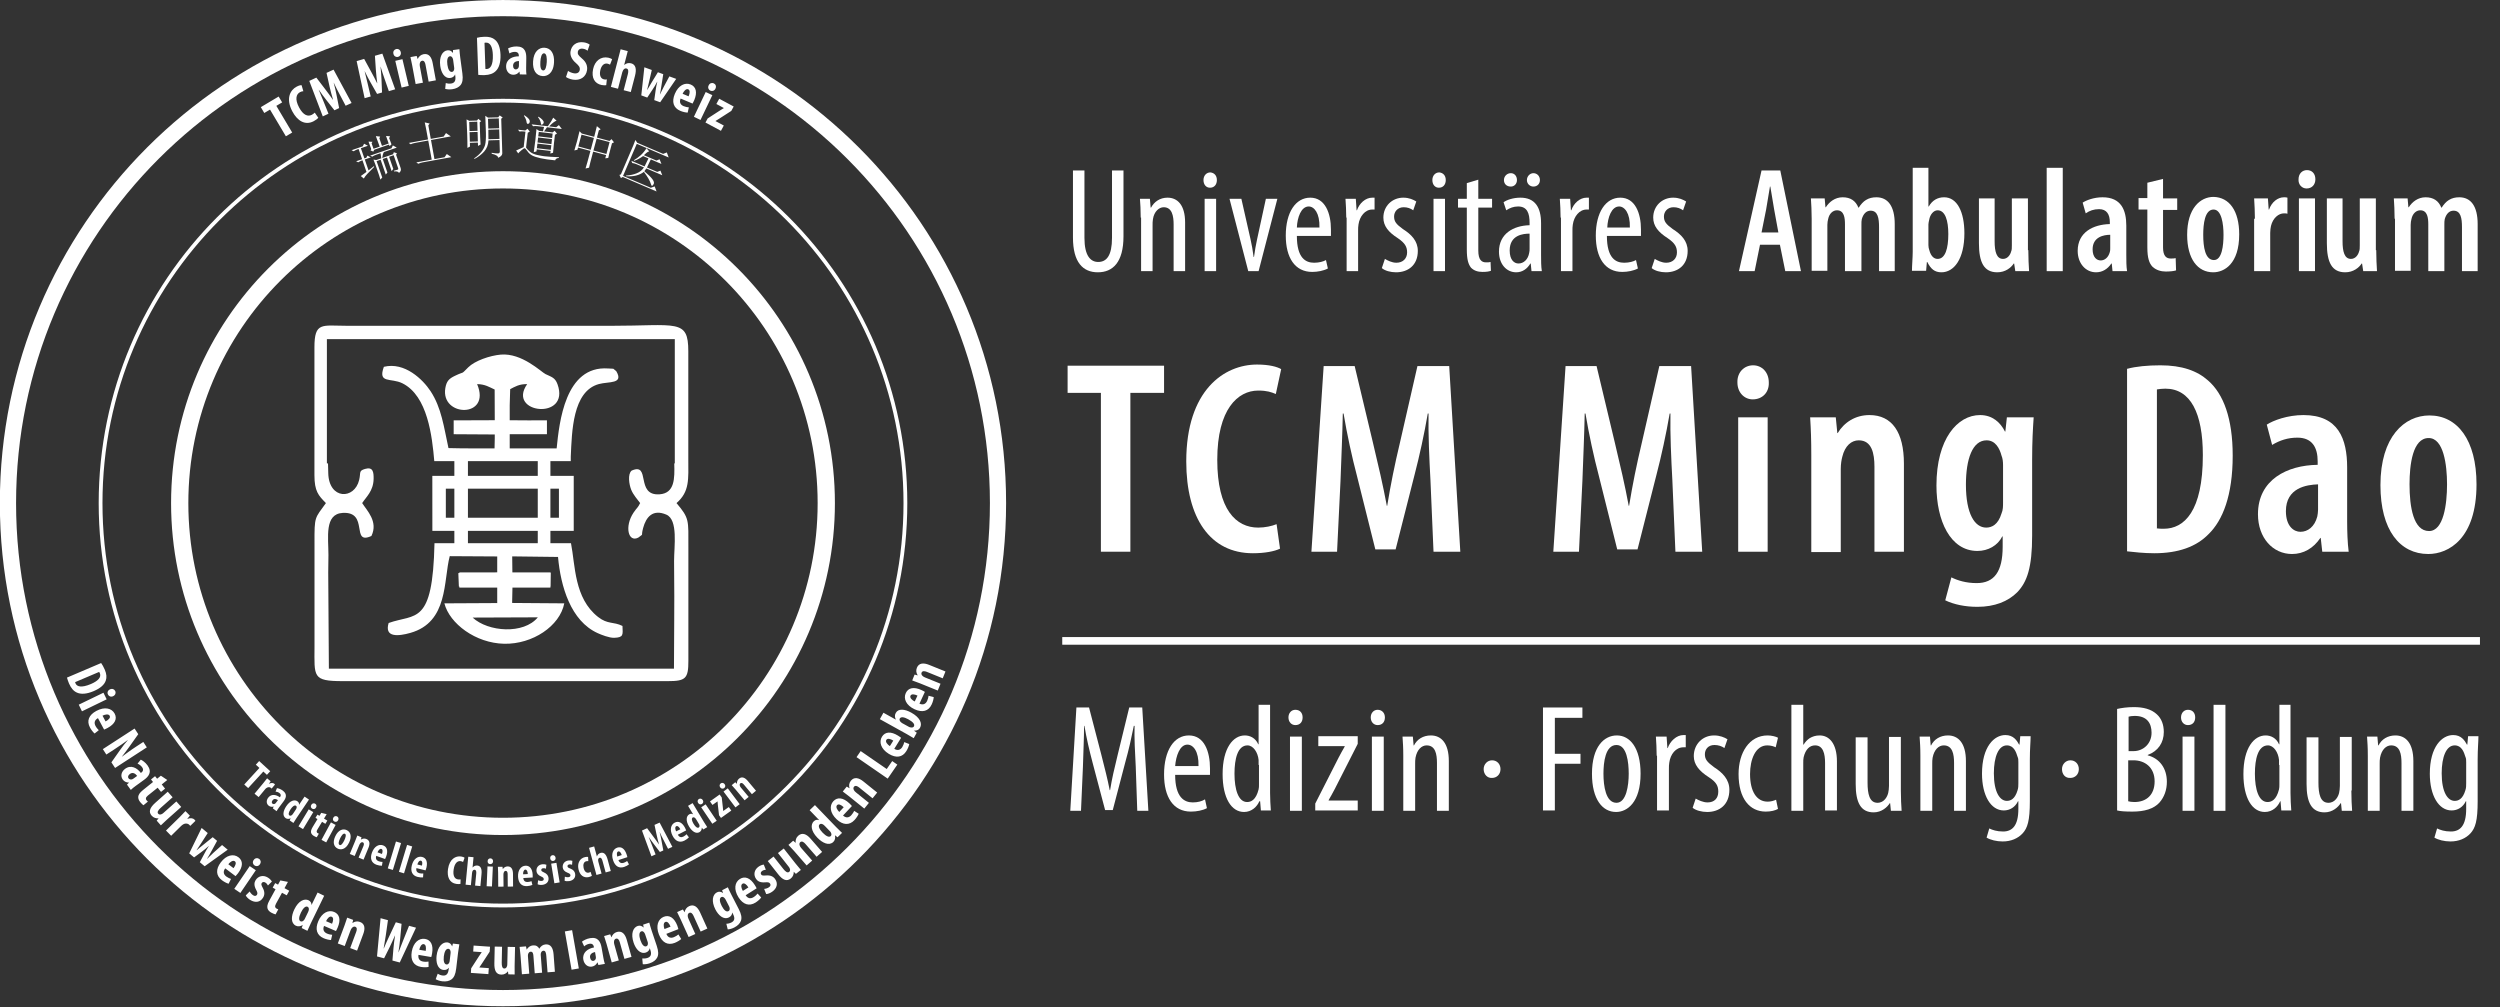 <svg xmlns="http://www.w3.org/2000/svg" xmlns:xlink="http://www.w3.org/1999/xlink" xmlns:serif="http://www.serif.com/" width="100%" height="100%" viewBox="0 0 1477 595" xml:space="preserve" style="fill-rule:evenodd;clip-rule:evenodd;"><rect x="0" y="0" width="1477" height="595" fill="#333333" stroke="none"/>    <g transform="matrix(21.333,0,0,21.333,-4882.27,-869.333)">        <g transform="matrix(0.106,0,0,0.106,228.227,39.939)">            <g>                <path d="M289.3,52.2L289.3,69.8C289.3,74.5 290.9,76.1 292.9,76.1C295.1,76.1 296.5,74.4 296.5,69.8L296.5,52.2L299.5,52.2L299.5,69.4C299.5,76.2 296.7,78.8 292.8,78.8C288.9,78.8 286.3,76.2 286.3,69.7L286.3,52.2L289.3,52.2Z" style="fill:white;fill-rule:nonzero;"></path>            </g>            <g>                <path d="M304,64.5C304,62.3 303.9,61.1 303.8,59.6L306.4,59.6L306.6,61.9L306.7,61.9C307.5,60.4 309,59.3 311,59.3C313.6,59.3 315.6,61.2 315.6,65.8L315.6,78.5L312.6,78.5L312.6,66.3C312.6,64.1 312.2,61.8 310,61.8C308.8,61.8 307.5,62.9 307.2,64.9C307.1,65.4 307.1,66 307.1,66.6L307.1,78.5L304.1,78.5L304.1,64.5L304,64.5Z" style="fill:white;fill-rule:nonzero;"></path>                <path d="M323.9,54.7C323.9,55.9 323.2,56.7 322.1,56.7C321.1,56.7 320.4,55.9 320.4,54.7C320.4,53.5 321.2,52.7 322.2,52.7C323.2,52.8 323.9,53.5 323.9,54.7ZM320.7,78.5L320.7,59.6L323.7,59.6L323.7,78.5L320.7,78.5Z" style="fill:white;fill-rule:nonzero;"></path>                <path d="M330.3,59.6L332.7,70.2C333,71.5 333.3,73.2 333.5,74.8L333.6,74.8C333.8,73.2 334.1,71.6 334.4,70.2L336.7,59.6L339.7,59.6L334.8,78.5L332.1,78.5L327.2,59.6L330.3,59.6Z" style="fill:white;fill-rule:nonzero;"></path>            </g>            <g>                <path d="M344.8,69.3C344.8,75.1 347.1,76.3 349.3,76.3C350.6,76.3 351.7,76 352.4,75.6L352.9,77.8C351.8,78.4 350.2,78.7 348.8,78.7C344.3,78.7 341.9,75 341.9,69.2C341.9,63.1 344.5,59.3 348.3,59.3C352.2,59.3 353.7,63.4 353.7,67.6L353.7,69.3L344.8,69.3ZM350.7,67.1C350.8,63.3 349.3,61.6 347.9,61.6C345.9,61.6 344.9,64.5 344.8,67.1L350.7,67.1Z" style="fill:white;fill-rule:nonzero;"></path>                <path d="M357.7,64.5C357.7,62.9 357.6,61 357.5,59.6L360.2,59.6L360.4,62.6L360.5,62.6C361.1,60.8 362.7,59.3 364.5,59.3L365.1,59.3L365.1,62.4L364.5,62.4C362.6,62.4 361.2,64.2 360.9,66.3C360.8,66.8 360.8,67.4 360.8,68L360.8,78.5L357.8,78.5L357.8,64.5L357.7,64.5Z" style="fill:white;fill-rule:nonzero;"></path>                <path d="M367.8,75.3C368.5,75.7 369.6,76.3 370.8,76.3C372.5,76.3 373.6,75.2 373.6,73.6C373.6,72.2 373.1,71.2 371.2,69.9C368.7,68.3 367.4,66.7 367.4,64.5C367.4,61.5 369.7,59.3 372.6,59.3C374.1,59.3 375.2,59.8 376,60.3L375.2,62.6C374.5,62.1 373.7,61.8 372.7,61.8C371.1,61.8 370.2,63 370.2,64.2C370.2,65.5 370.7,66.2 372.5,67.5C374.7,68.9 376.4,70.6 376.4,73.2C376.4,77 373.8,78.8 370.7,78.8C369.3,78.8 367.8,78.4 367,77.7L367.8,75.3Z" style="fill:white;fill-rule:nonzero;"></path>                <path d="M383.7,54.7C383.7,55.9 383,56.7 381.9,56.7C380.9,56.7 380.2,55.9 380.2,54.7C380.2,53.5 381,52.7 382,52.7C383,52.8 383.7,53.5 383.7,54.7ZM380.5,78.5L380.5,59.6L383.5,59.6L383.5,78.5L380.5,78.5Z" style="fill:white;fill-rule:nonzero;"></path>                <path d="M392.2,54.6L392.2,59.6L395.8,59.6L395.8,61.9L392.2,61.9L392.2,73.1C392.2,75.6 393.1,76.2 394.2,76.2C394.7,76.2 395.1,76.2 395.4,76.1L395.5,78.4C395,78.6 394.3,78.7 393.3,78.7C392.1,78.7 391.1,78.4 390.3,77.6C389.6,76.7 389.2,75.5 389.2,72.8L389.2,61.9L386.9,61.9L386.9,59.6L389.2,59.6L389.2,55.5L392.2,54.6Z" style="fill:white;fill-rule:nonzero;"></path>            </g>            <g>                <path d="M406.1,78.5L405.9,76.5L405.8,76.5C405,77.9 403.7,78.8 402.1,78.8C399.6,78.8 397.6,76.7 397.6,73.4C397.6,68.7 401.4,66.6 405.6,66.5L405.6,65.9C405.6,63.4 405,61.6 402.6,61.6C401.4,61.6 400.4,62 399.5,62.6L398.8,60.5C399.6,59.9 401.3,59.3 403.2,59.3C407,59.3 408.6,61.8 408.6,66L408.6,74.2C408.6,75.6 408.6,77.3 408.8,78.5L406.1,78.5ZM398.9,54.7C398.9,53.7 399.7,52.9 400.7,52.9C401.6,52.9 402.3,53.6 402.3,54.7C402.3,55.7 401.6,56.4 400.7,56.4C399.6,56.4 398.9,55.7 398.9,54.7ZM405.6,68.7C404,68.7 400.4,69 400.4,73.1C400.4,75.6 401.6,76.5 402.7,76.5C404,76.5 405.2,75.5 405.5,73.7C405.6,73.3 405.6,73 405.6,72.6L405.6,68.7ZM404.9,54.7C404.9,53.7 405.7,52.9 406.6,52.9C407.5,52.9 408.3,53.6 408.3,54.7C408.3,55.7 407.6,56.4 406.6,56.4C405.7,56.4 404.9,55.7 404.9,54.7Z" style="fill:white;fill-rule:nonzero;"></path>                <path d="M413.7,64.5C413.7,62.9 413.6,61 413.5,59.6L416.2,59.6L416.4,62.6L416.5,62.6C417.1,60.8 418.7,59.3 420.5,59.3L421.1,59.3L421.1,62.4L420.5,62.4C418.6,62.4 417.2,64.2 416.9,66.3C416.8,66.8 416.8,67.4 416.8,68L416.8,78.5L413.8,78.5L413.8,64.5L413.7,64.5Z" style="fill:white;fill-rule:nonzero;"></path>            </g>            <g>                <path d="M425.8,69.3C425.8,75.1 428.1,76.3 430.3,76.3C431.6,76.3 432.7,76 433.4,75.6L433.9,77.8C432.8,78.4 431.2,78.7 429.8,78.7C425.3,78.7 422.9,75 422.9,69.2C422.9,63.1 425.5,59.3 429.3,59.3C433.2,59.3 434.7,63.4 434.7,67.6L434.7,69.3L425.8,69.3ZM431.8,67.1C431.9,63.3 430.4,61.6 429,61.6C427,61.6 426,64.5 425.9,67.1L431.8,67.1Z" style="fill:white;fill-rule:nonzero;"></path>                <path d="M438.3,75.3C439,75.7 440.1,76.3 441.3,76.3C443,76.3 444.1,75.2 444.1,73.6C444.1,72.2 443.6,71.2 441.7,69.9C439.2,68.3 437.9,66.7 437.9,64.5C437.9,61.5 440.2,59.3 443.1,59.3C444.6,59.3 445.7,59.8 446.5,60.3L445.7,62.6C445,62.1 444.2,61.8 443.2,61.8C441.6,61.8 440.7,63 440.7,64.2C440.7,65.5 441.2,66.2 443,67.5C445.2,68.9 446.9,70.6 446.9,73.2C446.9,77 444.3,78.8 441.2,78.8C439.8,78.8 438.3,78.4 437.5,77.7L438.3,75.3Z" style="fill:white;fill-rule:nonzero;"></path>            </g>            <g>                <path d="M465.8,71.6L464.4,78.5L460.3,78.5L466.2,52.2L471.1,52.2L476.5,78.5L472.4,78.5L471,71.6L465.8,71.6ZM470.6,68.4L469.5,62.4C469.2,60.7 468.8,58.3 468.5,56.4L468.4,56.4C468.1,58.2 467.7,60.7 467.4,62.4L466.2,68.4L470.6,68.4Z" style="fill:white;fill-rule:nonzero;"></path>            </g>            <g>                <path d="M479.3,64.8C479.3,62.7 479.2,61.1 479.1,59.5L482.7,59.5L482.9,61.8L483,61.8C483.9,60.4 485.4,59.2 487.4,59.2C489.4,59.2 490.8,60.1 491.5,61.9L491.6,61.9C492.1,61.1 492.8,60.3 493.5,59.9C494.3,59.4 495.2,59.2 496.2,59.2C499.2,59.2 501,61.5 501,66.2L501,78.5L496.9,78.5L496.9,67C496.9,64.7 496.6,62.7 494.7,62.7C493.6,62.7 492.8,63.5 492.4,64.9C492.3,65.3 492.3,65.8 492.3,66.4L492.3,78.5L488,78.5L488,66.3C488,64.6 487.8,62.6 485.9,62.6C484.9,62.6 483.9,63.4 483.6,64.9C483.5,65.3 483.4,65.8 483.4,66.4L483.4,78.4L479.3,78.4L479.3,64.8Z" style="fill:white;fill-rule:nonzero;"></path>                <path d="M505.5,78.5C505.5,77.1 505.7,74.9 505.7,73.4L505.7,51.5L509.8,51.5L509.8,61.6L509.9,61.6C510.8,60 512.2,59.2 513.9,59.2C517.3,59.2 519.2,63 519.2,68.6C519.2,75.3 516.5,78.8 513.2,78.8C511.4,78.8 510.4,77.9 509.5,76.1L509.4,76.1L509.2,78.4L505.5,78.4L505.5,78.5ZM509.8,71.7C509.8,72.2 509.9,72.6 510,72.9C510.5,74.9 511.5,75.3 512.2,75.3C514.2,75.3 515,72.6 515,68.8C515,65.3 514.2,62.6 512.2,62.6C511.1,62.6 510.2,63.8 510,65.1C509.9,65.5 509.8,66 509.8,66.3L509.8,71.7Z" style="fill:white;fill-rule:nonzero;"></path>                <path d="M535.9,73C535.9,75 536,76.9 536.1,78.5L532.5,78.5L532.2,76.5L532.1,76.5C531.4,77.6 529.9,78.8 527.8,78.8C524.3,78.8 523,76.2 523,71.2L523,59.5L527.1,59.5L527.1,70.7C527.1,73.4 527.6,75.3 529.3,75.3C530.5,75.3 531.2,74.2 531.4,73.4C531.6,73 531.6,72.4 531.6,71.8L531.6,59.5L535.8,59.5L535.8,73L535.9,73Z" style="fill:white;fill-rule:nonzero;"></path>                <rect x="540.7" y="51.5" width="4.2" height="27" style="fill:white;"></rect>                <path d="M557.9,78.5L557.7,76.5L557.6,76.5C556.6,78 555.2,78.8 553.6,78.8C550.9,78.8 548.8,76.5 548.8,73.2C548.8,68.3 552.9,66.3 557.2,66.2L557.2,65.7C557.2,63.7 556.4,62.3 554.4,62.3C553,62.3 551.9,62.7 550.9,63.4L550.1,60.6C551,60 553,59.2 555.3,59.2C560.2,59.2 561.5,62.6 561.5,66.6L561.5,74.2C561.5,75.7 561.5,77.3 561.7,78.5L557.9,78.5ZM557.3,69C555.7,69 552.7,69.5 552.7,72.8C552.7,74.9 553.8,75.7 554.8,75.7C555.8,75.7 556.8,75 557.2,73.5C557.3,73.2 557.3,72.9 557.3,72.5L557.3,69Z" style="fill:white;fill-rule:nonzero;"></path>                <path d="M571.1,54.4L571.1,59.5L574.8,59.5L574.8,62.5L571.1,62.5L571.1,72.3C571.1,74.6 572,75.2 573.1,75.2C573.6,75.2 574,75.2 574.4,75.1L574.5,78.3C573.9,78.5 572.9,78.6 571.8,78.6C570.5,78.6 569.3,78.2 568.4,77.4C567.5,76.5 567,75.1 567,72.3L567,62.4L564.7,62.4L564.7,59.4L567,59.4L567,55.4L571.1,54.4Z" style="fill:white;fill-rule:nonzero;"></path>                <path d="M591,68.9C591,76.6 587.1,78.8 584.2,78.8C580.2,78.8 577.4,75.4 577.4,69C577.4,62.1 580.8,59.1 584.3,59.1C588.4,59.2 591,62.7 591,68.9ZM581.6,69C581.6,72.2 582.1,75.6 584.4,75.6C586.5,75.6 586.9,71.8 586.9,69C586.9,66.2 586.4,62.4 584.3,62.4C582,62.4 581.6,66.2 581.6,69Z" style="fill:white;fill-rule:nonzero;"></path>                <path d="M595.1,64.8C595.1,63 595,61.1 594.9,59.5L598.5,59.5L598.7,62.4L598.8,62.4C599.5,60.4 601.1,59.2 602.7,59.2C603.1,59.2 603.3,59.2 603.6,59.3L603.6,63.5C603.4,63.4 603.1,63.4 602.7,63.4C601.3,63.4 599.8,64.6 599.3,66.7C599.2,67.2 599.1,67.8 599.1,68.5L599.1,78.5L594.9,78.5L594.9,64.8L595.1,64.8Z" style="fill:white;fill-rule:nonzero;"></path>                <path d="M610.9,54.5C610.9,55.9 610,56.9 608.6,56.9C607.4,56.9 606.4,55.9 606.5,54.5C606.5,53 607.5,52.1 608.7,52.1C610,52.1 610.9,53 610.9,54.5ZM606.6,78.5L606.6,59.5L610.8,59.5L610.8,78.5L606.6,78.5Z" style="fill:white;fill-rule:nonzero;"></path>            </g>            <g>                <path d="M626.8,73C626.8,75 626.9,76.9 627,78.5L623.4,78.5L623.1,76.5L623,76.5C622.3,77.6 620.8,78.8 618.7,78.8C615.2,78.8 613.9,76.2 613.9,71.2L613.9,59.5L618,59.5L618,70.7C618,73.4 618.5,75.3 620.2,75.3C621.4,75.3 622.1,74.2 622.3,73.4C622.5,73 622.5,72.4 622.5,71.8L622.5,59.5L626.7,59.5L626.7,73L626.8,73Z" style="fill:white;fill-rule:nonzero;"></path>                <path d="M631.6,64.8C631.6,62.7 631.5,61.1 631.4,59.5L635,59.5L635.2,61.8L635.3,61.8C636.2,60.4 637.7,59.2 639.7,59.2C641.7,59.2 643.1,60.1 643.8,61.9L643.9,61.9C644.4,61.1 645.1,60.3 645.8,59.9C646.6,59.4 647.5,59.2 648.5,59.2C651.5,59.2 653.3,61.5 653.3,66.2L653.3,78.5L649.2,78.5L649.2,67C649.2,64.7 648.9,62.7 647,62.7C645.9,62.7 645.1,63.5 644.7,64.9C644.6,65.3 644.6,65.8 644.6,66.4L644.6,78.5L640.4,78.5L640.4,66.3C640.4,64.6 640.2,62.6 638.3,62.6C637.3,62.6 636.3,63.4 636,64.9C635.9,65.3 635.8,65.8 635.8,66.4L635.8,78.4L631.7,78.4L631.7,64.8L631.6,64.8Z" style="fill:white;fill-rule:nonzero;"></path>            </g>            <g>                <path d="M293.6,110.3L284.9,110.3L284.9,103.2L310.1,103.2L310.1,110.3L301.3,110.3L301.3,151.8L293.6,151.8L293.6,110.3Z" style="fill:white;fill-rule:nonzero;"></path>                <path d="M340.4,151C339,151.7 336.4,152.2 333.3,152.2C322.2,152.2 315.9,143.1 315.9,128.2C315.9,109.6 325.8,102.9 334.4,102.9C337.6,102.9 339.7,103.5 340.7,104.1L339.3,110.6C338.1,110.1 337,109.7 334.7,109.7C329.4,109.7 324,114.5 324,127.8C324,140.8 328.9,145.5 334.7,145.5C336.5,145.5 338.3,145.1 339.5,144.6L340.4,151Z" style="fill:white;fill-rule:nonzero;"></path>            </g>            <g>                <path d="M379.7,133.1C379.4,127.6 379.1,121 379.2,115.7L379,115.7C378.1,121 376.8,126.9 375.6,131.5L370.6,151.2L365.3,151.2L360.5,132C359.2,127.1 357.9,121.1 357,115.7L356.8,115.7C356.7,121.2 356.4,127.6 356.2,133.3L355.3,151.8L348.6,151.8L351.8,103.3L359.9,103.3L364.6,123C366.1,129.3 367.3,134.4 368.3,139.8L368.4,139.8C369.3,134.3 370.3,129.3 371.8,123L376.3,103.3L384.6,103.3L387.5,151.8L380.5,151.8L379.7,133.1Z" style="fill:white;fill-rule:nonzero;"></path>            </g>            <g>                <path d="M442.9,133.1C442.6,127.6 442.3,121 442.4,115.7L442.2,115.7C441.3,121 440,126.9 438.8,131.5L433.8,151.2L428.5,151.2L423.7,132C422.4,127.1 421.1,121.1 420.2,115.7L420,115.7C419.9,121.2 419.6,127.6 419.4,133.3L418.5,151.8L411.8,151.8L415,103.3L423.1,103.3L427.8,123C429.3,129.3 430.5,134.4 431.5,139.8L431.6,139.8C432.5,134.3 433.5,129.3 435,123L439.5,103.3L447.8,103.3L450.7,151.8L443.7,151.8L442.9,133.1Z" style="fill:white;fill-rule:nonzero;"></path>                <path d="M468.1,107.6C468.2,110.2 466.4,112 463.9,112C461.7,112 459.9,110.2 459.9,107.6C459.8,104.9 461.7,103.1 464,103.1C466.3,103.1 468.1,104.9 468.1,107.6ZM460.1,151.8L460.1,116.7L467.8,116.7L467.8,151.8L460.1,151.8Z" style="fill:white;fill-rule:nonzero;"></path>            </g>            <g>                <path d="M479.2,126.6C479.2,122.6 479.1,119.8 478.9,116.7L485.6,116.7L486,120.8L486.1,120.8C487.8,118 490.7,116.1 494.4,116.1C500.3,116.1 503.4,120.6 503.4,128.8L503.4,151.8L495.7,151.8L495.7,129.6C495.7,126.1 495,122.7 491.6,122.7C489.7,122.7 488,124.1 487.3,127C487.1,127.7 486.9,128.9 486.9,130.2L486.9,151.9L479.2,151.9L479.2,126.6Z" style="fill:white;fill-rule:nonzero;"></path>                <path d="M537.3,116.7C537.1,119.6 536.9,123 536.9,127.7L536.9,147.6C536.9,155.9 535.6,159.7 533,162.4C530.6,164.8 527.1,166.2 522.6,166.2C519.4,166.2 516.5,165.6 514.2,164.5L515.8,158.5C517.4,159.3 519.6,160 522.4,160C527,160 529.2,157 529.2,150.5L529.2,147.8L529.1,147.8C527.9,150.2 525.4,151.6 522.6,151.6C515.5,151.6 511.9,143.7 511.9,134.5C511.9,122.3 517.4,116.1 523.3,116.1C526.5,116.1 528.6,118 529.8,120.4L529.9,120.4L530.3,116.7L537.3,116.7ZM529.3,129.2C529.3,128.3 529.2,127.4 528.9,126.7C528.4,124.8 527.3,122.7 525,122.7C521.3,122.7 519.6,127.6 519.6,134.3C519.6,141.9 521.9,145.5 524.9,145.5C526.3,145.5 528,144.8 528.9,141.8C529.3,140.9 529.3,139.9 529.3,138.9L529.3,129.2Z" style="fill:white;fill-rule:nonzero;"></path>                <path d="M561.8,104C564,103.4 567.1,103.1 570.4,103.1C576,103.1 580,104.5 582.9,107.1C586.9,110.6 589.3,117 589.3,126.7C589.3,137.1 586.7,143.6 583,147.2C579.8,150.5 575.1,152.2 568.8,152.2C566.1,152.2 563.5,151.9 561.7,151.7L561.7,104L561.8,104ZM569.4,145.7C570,145.8 570.8,145.8 571.3,145.8C576.6,145.8 581.5,141.3 581.5,126.6C581.5,115.6 578.3,109.2 571.7,109.2C570.9,109.2 570.1,109.3 569.5,109.4L569.5,145.7L569.4,145.7Z" style="fill:white;fill-rule:nonzero;"></path>                <path d="M612.7,151.8L612.3,148.2L612.2,148.2C610.4,150.9 607.8,152.4 604.8,152.4C599.8,152.4 595.9,148.2 595.9,142C595.9,133 603.5,129.2 611.5,129.1L611.5,128.2C611.5,124.6 610.1,122 606.2,122C603.7,122 601.6,122.7 599.6,123.9L598.2,118.6C599.9,117.5 603.6,116.1 607.8,116.1C616.9,116.1 619.2,122.3 619.2,129.8L619.2,143.8C619.2,146.5 619.3,149.5 619.6,151.8L612.7,151.8ZM611.6,134.2C608.6,134.3 603.2,135.1 603.2,141.2C603.2,145.2 605.3,146.6 607,146.6C608.9,146.6 610.7,145.3 611.4,142.6C611.5,142.1 611.6,141.4 611.6,140.8L611.6,134.2Z" style="fill:white;fill-rule:nonzero;"></path>                <path d="M653,134.2C653,148.4 645.7,152.4 640.4,152.4C633,152.4 627.9,146.2 627.9,134.4C627.9,121.7 634.2,116.2 640.7,116.2C648,116.2 653,122.6 653,134.2ZM635.5,134.2C635.5,140.1 636.5,146.4 640.6,146.4C644.4,146.4 645.3,139.4 645.3,134.2C645.3,129.1 644.4,122.1 640.5,122.1C636.3,122.1 635.5,129.1 635.5,134.2Z" style="fill:white;fill-rule:nonzero;"></path>            </g>            <g>                <path d="M302.7,207.9C302.5,204.3 302.3,200.4 302.4,197.3L302.2,197.3C301.6,200.3 300.9,203.5 300,206.7L296.7,219.3L294.7,219.3L291.5,207.2C290.6,203.8 289.8,200.4 289.3,197.3L289.2,197.3C289.2,200.5 289,204.2 288.9,208.1L288.4,219.5L285.6,219.5L287.2,192.5L290.5,192.5L293.7,204.8C294.6,208.4 295.3,211 295.9,214.1L296,214.1C296.5,211 297.1,208.5 298,204.8L301,192.5L304.4,192.5L306,219.5L303.1,219.5L302.7,207.9Z" style="fill:white;fill-rule:nonzero;"></path>                <path d="M313,210.1C313,216 315.4,217.3 317.6,217.3C318.9,217.3 320,217 320.8,216.5L321.3,218.8C320.2,219.4 318.6,219.7 317.1,219.7C312.5,219.7 310.1,215.9 310.1,210C310.1,203.7 312.7,199.8 316.6,199.8C320.6,199.8 322.1,204 322.1,208.4L322.1,210.1L313,210.1ZM319.1,207.8C319.2,203.9 317.7,202.2 316.2,202.2C314.2,202.2 313.2,205.2 313,207.8L319.1,207.8Z" style="fill:white;fill-rule:nonzero;"></path>                <path d="M337.8,191.8L337.8,214.8C337.8,216.1 337.9,218.3 338,219.4L335.4,219.4L335.2,217L335,217C334.4,218.4 333,219.8 331,219.8C327.7,219.8 325.4,216.2 325.4,209.9C325.4,203 328.2,199.8 331.2,199.8C332.6,199.8 334,200.5 334.7,202.1L334.8,202.1L334.8,191.8L337.8,191.8ZM334.8,207.5L334.8,206.2C334.6,204.2 333.4,202.4 331.9,202.4C329.3,202.4 328.5,206 328.5,209.8C328.5,213.9 329.5,217.2 331.8,217.2C332.8,217.2 334.1,216.7 334.8,213.9C334.9,213.5 334.9,213.1 334.9,212.6L334.9,207.5L334.8,207.5Z" style="fill:white;fill-rule:nonzero;"></path>                <path d="M346.3,195.1C346.3,196.3 345.6,197.1 344.4,197.1C343.4,197.1 342.6,196.3 342.6,195.1C342.6,193.9 343.4,193.1 344.4,193.1C345.6,193.1 346.3,193.9 346.3,195.1ZM343,219.5L343,200.1L346.1,200.1L346.1,219.5L343,219.5Z" style="fill:white;fill-rule:nonzero;"></path>                <path d="M349.6,217.6L355.7,205.6C356.2,204.6 356.8,203.6 357.3,202.7L357.3,202.6L350.4,202.6L350.4,200L360.7,200L360.7,202L354.7,213.8C354.2,214.8 353.6,215.8 353.1,216.7L353.1,216.8L360.7,216.8L360.7,219.4L349.6,219.4L349.6,217.6Z" style="fill:white;fill-rule:nonzero;"></path>                <path d="M367.8,195.1C367.8,196.3 367.1,197.1 365.9,197.1C364.9,197.1 364.1,196.3 364.1,195.1C364.1,193.9 364.9,193.1 365.9,193.1C367,193.1 367.8,193.9 367.8,195.1ZM364.4,219.5L364.4,200.1L367.5,200.1L367.5,219.5L364.4,219.5Z" style="fill:white;fill-rule:nonzero;"></path>                <path d="M372.6,205.1C372.6,202.8 372.5,201.7 372.4,200.1L375.1,200.1L375.3,202.4L375.4,202.4C376.2,200.8 377.8,199.8 379.8,199.8C382.5,199.8 384.5,201.8 384.5,206.5L384.5,219.5L381.4,219.5L381.4,207C381.4,204.7 381,202.4 378.7,202.4C377.4,202.4 376.2,203.5 375.8,205.6C375.7,206.1 375.7,206.7 375.7,207.3L375.7,219.5L372.6,219.5L372.6,205.1Z" style="fill:white;fill-rule:nonzero;"></path>            </g>            <g>                <path d="M393.6,208.6C393.6,207.3 394.6,206.3 395.8,206.3C397.1,206.3 398,207.3 398,208.6C398,210 397,210.9 395.8,210.9C394.6,211 393.6,210 393.6,208.6Z" style="fill:white;fill-rule:nonzero;"></path>            </g>            <g>                <path d="M409.1,192.5L419.4,192.5L419.4,195.2L412.2,195.2L412.2,204.6L418.9,204.6L418.9,207.2L412.2,207.2L412.2,219.4L409.1,219.4L409.1,192.5Z" style="fill:white;fill-rule:nonzero;"></path>            </g>            <g>                <path d="M434.6,209.8C434.6,217.3 431.1,219.8 428.2,219.8C424.7,219.8 421.9,216.6 421.9,209.8C421.9,202.7 425.1,199.8 428.4,199.8C431.8,199.8 434.6,203 434.6,209.8ZM424.9,209.8C424.9,213 425.5,217.4 428.3,217.4C430.9,217.4 431.5,212.8 431.5,209.8C431.5,206.8 431,202.3 428.3,202.3C425.4,202.3 424.9,206.8 424.9,209.8Z" style="fill:white;fill-rule:nonzero;"></path>                <path d="M438.8,205.1C438.8,203.5 438.7,201.5 438.6,200.1L441.4,200.1L441.6,203.1L441.7,203.1C442.3,201.3 444,199.7 445.8,199.7L446.4,199.7L446.4,202.9L445.8,202.9C443.8,202.9 442.4,204.7 442.1,206.9C442,207.4 442,208 442,208.7L442,219.4L438.9,219.4L438.9,205.1L438.8,205.1Z" style="fill:white;fill-rule:nonzero;"></path>                <path d="M449,216.3C449.7,216.7 450.9,217.3 452.1,217.3C453.9,217.3 454.9,216.2 454.9,214.5C454.9,213 454.4,212 452.4,210.7C449.9,209.1 448.5,207.4 448.5,205.2C448.5,202.1 450.8,199.8 453.8,199.8C455.3,199.8 456.5,200.3 457.3,200.8L456.5,203.1C455.8,202.6 454.9,202.3 453.9,202.3C452.2,202.3 451.4,203.5 451.4,204.7C451.4,206 451.9,206.7 453.8,208.1C456,209.5 457.8,211.3 457.8,214C457.8,217.9 455.2,219.8 452,219.8C450.6,219.8 449,219.4 448.2,218.7L449,216.3Z" style="fill:white;fill-rule:nonzero;"></path>            </g>            <g>                <path d="M470.5,219C469.8,219.4 468.7,219.7 467.3,219.7C463.1,219.7 460.2,216.3 460.2,209.9C460.2,204.3 463,199.8 467.8,199.8C468.8,199.8 470,200.1 470.5,200.4L469.9,202.9C469.5,202.7 468.7,202.4 467.7,202.4C464.6,202.4 463.2,206.1 463.2,209.9C463.2,214.4 464.9,217.1 467.8,217.1C468.6,217.1 469.3,216.9 470,216.6L470.5,219Z" style="fill:white;fill-rule:nonzero;"></path>                <path d="M474,191.8L477.1,191.8L477.1,202.2L477.2,202.2C477.6,201.5 478.2,200.9 478.8,200.5C479.5,200.1 480.3,199.8 481.4,199.8C483.8,199.8 485.9,201.8 485.9,206.6L485.9,219.4L482.8,219.4L482.8,207C482.8,204.6 482.3,202.4 480.2,202.4C478.8,202.4 477.7,203.4 477.2,205.5C477.1,205.9 477.1,206.5 477.1,207L477.1,219.5L474,219.5L474,191.8Z" style="fill:white;fill-rule:nonzero;"></path>                <path d="M502.6,214.2C502.6,216.4 502.7,218 502.8,219.5L500,219.5L499.8,217.5L499.7,217.5C499.1,218.5 497.6,219.9 495.5,219.9C492.1,219.9 490.8,217.3 490.8,212.5L490.8,200.3L493.9,200.3L493.9,212.1C493.9,215.1 494.4,217.4 496.5,217.4C498.3,217.4 499.1,215.7 499.3,214.8C499.4,214.3 499.5,213.7 499.5,213L499.5,200.2L502.6,200.2L502.6,214.2Z" style="fill:white;fill-rule:nonzero;"></path>                <path d="M507.7,205.1C507.7,202.8 507.6,201.7 507.5,200.1L510.2,200.1L510.4,202.4L510.5,202.4C511.3,200.8 512.9,199.8 514.9,199.8C517.6,199.8 519.6,201.8 519.6,206.5L519.6,219.5L516.5,219.5L516.5,207C516.5,204.7 516.1,202.4 513.8,202.4C512.5,202.4 511.3,203.5 510.9,205.6C510.8,206.1 510.8,206.7 510.8,207.3L510.8,219.5L507.7,219.5L507.7,205.1Z" style="fill:white;fill-rule:nonzero;"></path>                <path d="M536.5,200.1C536.5,201.5 536.3,203.2 536.3,206.1L536.3,217C536.3,222.1 535.7,224 534.4,225.4C533.2,226.7 531.4,227.5 529.2,227.5C527.6,227.5 526,227.1 525,226.5L525.7,224.1C526.5,224.5 527.7,224.9 529.3,224.9C531.7,224.9 533.3,223.4 533.3,219L533.3,217L533.2,217C532.5,218.5 531.1,219.4 529.5,219.4C526.1,219.4 523.8,215.5 523.8,209.8C523.8,202.7 527,199.7 529.9,199.7C532,199.7 532.9,201.1 533.5,202.2L533.6,202.2L533.8,200L536.5,200L536.5,200.1ZM533.3,206.8C533.3,206.3 533.3,205.8 533.1,205.4C532.7,204.1 532.1,202.4 530.3,202.4C528.1,202.4 526.9,205.4 526.9,209.7C526.9,214.7 528.5,216.9 530.3,216.9C531.2,216.9 532.4,216.5 533.1,214.1C533.3,213.5 533.3,212.9 533.3,212.3L533.3,206.8Z" style="fill:white;fill-rule:nonzero;"></path>            </g>            <g>                <path d="M544.7,208.6C544.7,207.3 545.7,206.3 546.9,206.3C548.2,206.3 549.1,207.3 549.1,208.6C549.1,210 548.1,210.9 546.9,210.9C545.6,211 544.7,210 544.7,208.6Z" style="fill:white;fill-rule:nonzero;"></path>            </g>            <g>                <path d="M559,192.9C560.3,192.6 561.8,192.4 563.5,192.4C565.9,192.4 568,192.9 569.5,194.3C570.7,195.4 571.3,197 571.3,198.9C571.3,201.7 569.8,203.9 567.1,204.9L567.1,205C570.2,205.8 572.1,208.4 572.1,211.9C572.1,214.1 571.4,215.9 570.2,217.3C568.7,219 566.2,219.7 563.1,219.7C561.1,219.7 559.9,219.6 559.1,219.4L559.1,192.9L559,192.9ZM562,203.9L563.4,203.9C565.9,203.9 568.1,202 568.1,199.1C568.1,196.6 566.9,194.7 563.7,194.7C563,194.7 562.4,194.8 562.1,194.9L562.1,203.9L562,203.9ZM562,217C562.4,217.1 562.9,217.2 563.6,217.2C566.8,217.2 568.9,215.3 568.9,211.8C568.9,208.1 566.3,206.3 563.4,206.3L562,206.3L562,217Z" style="fill:white;fill-rule:nonzero;"></path>                <path d="M579.5,195.1C579.5,196.3 578.8,197.1 577.6,197.1C576.6,197.1 575.8,196.3 575.8,195.1C575.8,193.9 576.6,193.1 577.6,193.1C578.8,193.1 579.5,193.9 579.5,195.1ZM576.2,219.5L576.2,200.1L579.3,200.1L579.3,219.5L576.2,219.5Z" style="fill:white;fill-rule:nonzero;"></path>                <rect x="584.3" y="191.8" width="3.1" height="27.7" style="fill:white;"></rect>            </g>            <g>                <path d="M604.4,191.8L604.4,214.8C604.4,216.1 604.5,218.3 604.6,219.4L602,219.4L601.8,217L601.7,217C601.1,218.4 599.7,219.8 597.7,219.8C594.4,219.8 592.1,216.2 592.1,209.9C592.1,203 594.9,199.8 597.9,199.8C599.3,199.8 600.7,200.5 601.4,202.1L601.5,202.1L601.5,191.8L604.4,191.8ZM601.4,207.5L601.4,206.2C601.2,204.2 600,202.4 598.5,202.4C595.9,202.4 595.1,206 595.1,209.8C595.1,213.9 596.1,217.2 598.4,217.2C599.4,217.2 600.7,216.7 601.4,213.9C601.5,213.5 601.5,213.1 601.5,212.6L601.5,207.5L601.4,207.5Z" style="fill:white;fill-rule:nonzero;"></path>                <path d="M620.3,214.2C620.3,216.4 620.4,218 620.5,219.5L617.8,219.5L617.6,217.5L617.5,217.5C616.9,218.5 615.4,219.9 613.3,219.9C609.9,219.9 608.6,217.3 608.6,212.5L608.6,200.3L611.7,200.3L611.7,212.1C611.7,215.1 612.2,217.4 614.3,217.4C616.1,217.4 616.9,215.7 617.1,214.8C617.2,214.3 617.3,213.7 617.3,213L617.3,200.2L620.4,200.2L620.4,214.2L620.3,214.2Z" style="fill:white;fill-rule:nonzero;"></path>                <path d="M624.6,205.1C624.6,202.8 624.5,201.7 624.4,200.1L627.1,200.1L627.3,202.4L627.4,202.4C628.2,200.8 629.8,199.8 631.8,199.8C634.5,199.8 636.5,201.8 636.5,206.5L636.5,219.5L633.4,219.5L633.4,207C633.4,204.7 633,202.4 630.7,202.4C629.4,202.4 628.2,203.5 627.8,205.6C627.7,206.1 627.7,206.7 627.7,207.3L627.7,219.5L624.6,219.5L624.6,205.1Z" style="fill:white;fill-rule:nonzero;"></path>            </g>            <g>                <path d="M653.5,200.1C653.5,201.5 653.3,203.2 653.3,206.1L653.3,217C653.3,222.1 652.7,224 651.4,225.4C650.2,226.7 648.4,227.5 646.2,227.5C644.6,227.5 643,227.1 642,226.5L642.7,224.1C643.5,224.5 644.7,224.9 646.3,224.9C648.7,224.9 650.3,223.4 650.3,219L650.3,217L650.2,217C649.5,218.5 648.1,219.4 646.5,219.4C643.1,219.4 640.8,215.5 640.8,209.8C640.8,202.7 644,199.7 646.9,199.7C649,199.7 649.9,201.1 650.5,202.2L650.6,202.2L650.8,200L653.5,200L653.5,200.1ZM650.3,206.8C650.3,206.3 650.3,205.8 650.1,205.4C649.7,204.1 649.1,202.4 647.3,202.4C645.1,202.4 643.9,205.4 643.9,209.7C643.9,214.7 645.5,216.9 647.3,216.9C648.2,216.9 649.4,216.5 650.1,214.1C650.3,213.5 650.3,212.9 650.3,212.3L650.3,206.8Z" style="fill:white;fill-rule:nonzero;"></path>            </g>            <path d="M653.9,175.1L283.5,175.1" style="fill:none;fill-rule:nonzero;stroke:white;stroke-width:2px;"></path>        </g>        <g>            <g transform="matrix(1,0,0,1,0,-485.908)">                <path d="M242.79,551.789C248.973,551.789 253.987,546.776 253.987,540.592C253.987,534.408 248.973,529.395 242.79,529.395C236.606,529.395 231.593,534.408 231.593,540.592C231.593,546.776 236.606,551.789 242.79,551.789ZM242.79,551.684C248.916,551.684 253.882,546.718 253.882,540.592C253.882,534.466 248.916,529.5 242.79,529.5C236.664,529.5 231.698,534.466 231.698,540.592C231.698,546.718 236.664,551.684 242.79,551.684" style="fill:white;"></path>            </g>            <g transform="matrix(1,0,0,1,0,-485.908)">                <path d="M242.79,554.526C250.485,554.526 256.723,548.287 256.723,540.592C256.723,532.897 250.485,526.659 242.79,526.659C235.094,526.659 228.856,532.897 228.856,540.592C228.856,548.287 235.094,554.526 242.79,554.526ZM242.79,554.077C250.237,554.077 256.275,548.04 256.275,540.592C256.275,533.145 250.237,527.107 242.79,527.107C235.342,527.107 229.305,533.145 229.305,540.592C229.305,548.04 235.342,554.077 242.79,554.077" style="fill:white;"></path>            </g>            <g transform="matrix(1,0,0,1,0,-505.281)">                <path d="M239.065,549.954L239.175,549.959L239.151,550L239.204,550.152L239.375,550.093C239.329,549.959 239.293,549.862 239.269,549.801L239.388,549.815L239.366,549.861L239.438,550.071L239.624,550.007L239.551,549.797L239.664,549.807L239.637,549.855C239.665,549.936 239.687,549.994 239.702,550.029L239.649,550.08L239.634,550.036L239.223,550.178L239.198,550.23L239.121,550.197L239.142,550.162C239.111,550.074 239.086,550.005 239.065,549.954ZM239.394,551.005L239.36,550.89C239.321,550.776 239.286,550.675 239.255,550.587L239.203,550.452L239.279,550.464L239.42,550.416L239.399,550.275L239.282,550.315C239.24,550.33 239.202,550.348 239.17,550.37L239.111,550.342L239.702,550.138L239.74,550.059L239.848,550.12L239.492,550.243C239.469,550.281 239.453,550.335 239.445,550.407L239.747,550.303L239.766,550.247L239.853,550.277L239.829,550.318L239.952,550.675C239.976,550.733 239.962,550.781 239.91,550.821C239.89,550.784 239.845,550.771 239.775,550.78L239.768,550.76C239.815,550.748 239.848,550.738 239.868,550.732C239.887,550.725 239.894,550.712 239.887,550.692L239.762,550.33L239.636,550.374L239.752,550.711L239.706,550.771L239.577,550.395L239.46,550.435L239.589,550.811L239.543,550.865L239.401,550.455L239.289,550.494L239.446,550.948L239.394,551.005ZM238.852,550.907C238.905,550.87 238.958,550.832 239.009,550.793L238.898,550.47L238.893,550.472C238.851,550.486 238.813,550.505 238.781,550.527L238.722,550.498L238.888,550.441L238.791,550.158L238.766,550.166C238.724,550.181 238.687,550.199 238.654,550.221L238.595,550.192L238.907,550.084L238.943,550.012L239.049,550.069L238.854,550.136L238.952,550.419L239.005,550.4L239.034,550.341L239.128,550.391L238.962,550.448L239.066,550.751L239.212,550.635L239.224,550.653C239.139,550.737 239.075,550.803 239.029,550.851C238.984,550.9 238.953,550.941 238.936,550.976L238.852,550.907ZM240.659,549.593C240.652,549.552 240.64,549.494 240.623,549.421L240.76,549.453L240.722,549.502L240.79,549.878L241.146,549.814L241.212,549.717L241.345,549.809L240.796,549.909L240.892,550.438L241.172,550.387L241.234,550.297L241.36,550.384L240.563,550.529C240.519,550.538 240.479,550.55 240.443,550.567L240.389,550.529L240.816,550.452L240.72,549.923L240.354,549.99C240.31,549.998 240.27,550.01 240.235,550.027L240.181,549.99L240.714,549.893L240.659,549.593ZM242.158,549.833C242.161,549.923 242.164,549.99 242.169,550.035L242.098,550.073L242.095,549.98L241.873,549.987L241.876,550.09L241.805,550.128C241.806,550.025 241.803,549.892 241.798,549.73C241.793,549.568 241.788,549.437 241.781,549.338L241.855,549.377L242.071,549.37L242.106,549.322L242.186,549.387L242.145,549.419L242.158,549.833ZM241.855,549.408L241.863,549.661L242.085,549.654L242.078,549.401L241.855,549.408ZM241.864,549.692L241.872,549.956L242.094,549.949L242.086,549.685L241.864,549.692ZM241.99,550.418C242.071,550.363 242.137,550.304 242.189,550.241C242.24,550.177 242.275,550.112 242.294,550.046C242.312,549.98 242.32,549.869 242.317,549.712C242.314,549.555 242.308,549.398 242.3,549.239L242.374,549.289L242.658,549.281L242.698,549.227L242.782,549.286L242.741,549.319L242.77,550.259C242.776,550.321 242.737,550.368 242.656,550.402C242.654,550.354 242.595,550.316 242.477,550.289L242.476,550.263C242.563,550.277 242.622,550.283 242.655,550.281C242.687,550.278 242.703,550.259 242.702,550.225L242.693,549.91L242.388,549.919C242.382,550.044 242.341,550.147 242.266,550.231C242.191,550.314 242.102,550.381 242.001,550.433L241.99,550.418ZM242.375,549.32L242.383,549.593L242.683,549.584L242.674,549.311L242.375,549.32ZM242.384,549.624C242.387,549.718 242.388,549.806 242.387,549.888L242.692,549.879L242.684,549.615L242.384,549.624ZM243.76,549.277L243.773,549.263C243.822,549.293 243.859,549.323 243.885,549.352C243.911,549.381 243.922,549.406 243.917,549.428C243.913,549.451 243.903,549.466 243.888,549.474C243.874,549.483 243.864,549.487 243.861,549.487C243.847,549.485 243.839,549.467 243.836,549.432C243.828,549.386 243.803,549.334 243.76,549.277ZM243.781,549.685L243.766,549.808L244.151,549.853L244.165,549.73L243.781,549.685ZM243.763,549.839L243.746,549.978L244.131,550.023L244.147,549.884L243.763,549.839ZM243.743,550.008L243.728,550.137L244.113,550.181L244.128,550.054L243.743,550.008ZM243.897,549.668L243.927,549.547L243.747,549.526C243.703,549.52 243.661,549.521 243.622,549.527L243.582,549.475L244.033,549.528C244.103,549.432 244.152,549.353 244.181,549.29L244.274,549.374C244.249,549.381 244.221,549.397 244.189,549.421C244.156,549.445 244.116,549.482 244.069,549.532L244.264,549.555L244.338,549.496L244.419,549.604L244.009,549.556L243.928,549.671L244.164,549.699L244.221,549.654L244.285,549.734L244.229,549.764L244.202,549.994C244.191,550.09 244.182,550.179 244.176,550.262L244.101,550.284L244.109,550.212L243.724,550.167L243.718,550.224L243.642,550.246C243.66,550.127 243.674,550.017 243.686,549.916C243.698,549.815 243.708,549.711 243.717,549.605L243.789,549.655L243.897,549.668ZM243.37,549.237L243.382,549.223C243.44,549.261 243.481,549.294 243.503,549.323C243.526,549.351 243.535,549.379 243.53,549.407C243.525,549.434 243.516,549.45 243.503,549.455C243.49,549.461 243.481,549.463 243.474,549.463C243.457,549.461 243.445,549.438 243.44,549.396C243.432,549.347 243.409,549.293 243.37,549.237ZM243.429,550.118C243.452,550.155 243.488,550.194 243.537,550.234C243.586,550.275 243.652,550.304 243.735,550.323C243.818,550.341 243.885,550.353 243.936,550.359C244.035,550.37 244.169,550.379 244.339,550.385L244.336,550.406C244.28,550.41 244.246,550.432 244.235,550.472C244.073,550.457 243.94,550.438 243.836,550.415C243.731,550.392 243.652,550.366 243.598,550.338C243.544,550.309 243.499,550.268 243.464,550.215C243.425,550.162 243.399,550.136 243.388,550.136C243.375,550.136 243.346,550.156 243.3,550.194C243.254,550.232 243.225,550.26 243.212,550.28L243.154,550.2C243.216,550.173 243.285,550.141 243.363,550.105L243.412,549.678L243.371,549.673C243.327,549.668 243.285,549.668 243.246,549.674L243.205,549.623L243.406,549.646L243.469,549.597L243.532,549.677L243.476,549.707L243.429,550.118ZM245.383,549.872L245.295,550.2L245.654,550.296L245.742,549.967L245.383,549.872ZM245.316,549.821C245.351,549.692 245.375,549.593 245.39,549.525L245.495,549.612L245.444,549.642L245.391,549.842L245.74,549.935L245.796,549.885L245.864,549.973L245.808,550.001L245.731,550.29C245.721,550.327 245.712,550.366 245.705,550.406L245.622,550.416L245.646,550.327L245.287,550.23C245.219,550.483 245.182,550.632 245.173,550.676L245.076,550.698C245.1,550.623 245.145,550.46 245.212,550.211L244.868,550.118L244.852,550.178L244.766,550.198C244.786,550.139 244.81,550.053 244.841,549.94C244.871,549.827 244.894,549.735 244.909,549.665L244.972,549.73L245.316,549.821ZM244.964,549.76L244.876,550.088L245.22,550.181L245.308,549.851L244.964,549.76ZM246.508,549.986L247.225,550.293L247.327,550.253L247.379,550.393L246.495,550.015L246.115,550.903L246.884,551.232L246.991,551.194L247.043,551.334L246.108,550.933L246.056,550.962L246.014,550.876L246.055,550.86L246.397,550.062C246.415,550.018 246.436,549.967 246.457,549.908L246.508,549.986ZM246.764,550.136L246.839,550.224C246.814,550.228 246.789,550.243 246.761,550.267C246.734,550.291 246.711,550.312 246.692,550.33L247.039,550.478L247.127,550.443L247.178,550.572L246.884,550.446C246.847,550.524 246.812,550.598 246.777,550.67L247.062,550.792L247.15,550.757L247.201,550.885L246.76,550.696C246.74,550.725 246.722,550.751 246.705,550.774C246.812,550.864 246.887,550.939 246.929,550.996C246.972,551.054 246.982,551.1 246.961,551.133C246.939,551.167 246.923,551.182 246.913,551.178C246.904,551.174 246.896,551.161 246.891,551.14C246.875,551.088 246.851,551.034 246.817,550.976C246.784,550.919 246.742,550.857 246.692,550.791C246.568,550.887 246.404,550.928 246.201,550.912L246.198,550.894C246.306,550.887 246.403,550.867 246.491,550.831C246.58,550.796 246.647,550.742 246.694,550.668L246.489,550.58C246.448,550.563 246.408,550.551 246.369,550.546L246.345,550.485L246.711,550.641C246.75,550.565 246.786,550.49 246.818,550.418L246.67,550.354C246.594,550.411 246.511,550.455 246.424,550.485L246.413,550.469C246.478,550.433 246.54,550.387 246.601,550.333C246.662,550.278 246.716,550.213 246.764,550.136" style="fill:white;fill-rule:nonzero;"></path>            </g>            <g transform="matrix(1,0,0,1,0,-508.986)">                <path d="M236.777,553.511L236.952,553.407L236.513,552.668L236.674,552.572L236.577,552.41L236.083,552.704L236.179,552.866L236.338,552.772L236.777,553.511ZM237.577,552.856C237.559,552.874 237.528,552.899 237.498,552.915C237.388,552.973 237.258,552.931 237.142,552.71C237.02,552.48 237.066,552.343 237.168,552.289C237.208,552.268 237.235,552.264 237.261,552.263L237.212,552.096C237.187,552.093 237.137,552.103 237.074,552.137C236.893,552.232 236.771,552.471 236.955,552.82C237.095,553.084 237.31,553.219 237.548,553.093C237.61,553.06 237.656,553.024 237.675,552.998L237.577,552.856ZM238.432,552.665L238.597,552.589L238.098,551.665L237.903,551.755L237.987,552.135C238.019,552.266 238.047,552.383 238.083,552.495L238.078,552.497C238.011,552.398 237.938,552.303 237.857,552.195L237.621,551.886L237.425,551.977L237.799,552.96L237.957,552.886L237.821,552.548C237.781,552.452 237.732,552.329 237.687,552.224L237.69,552.223C237.753,552.319 237.834,552.425 237.887,552.493L238.122,552.791L238.252,552.73L238.177,552.352C238.161,552.27 238.132,552.141 238.102,552.031L238.105,552.03C238.151,552.132 238.213,552.253 238.261,552.34L238.432,552.665ZM239.629,552.261L239.804,552.21L239.449,551.222L239.243,551.281L239.269,551.669C239.28,551.804 239.291,551.924 239.308,552.04L239.304,552.041C239.253,551.933 239.195,551.829 239.131,551.709L238.945,551.368L238.737,551.429L238.958,552.456L239.126,552.408L239.042,552.053C239.017,551.952 238.988,551.822 238.959,551.713L238.962,551.712C239.01,551.816 239.073,551.933 239.116,552.009L239.303,552.338L239.44,552.298L239.424,551.912C239.42,551.829 239.411,551.698 239.398,551.585L239.401,551.584C239.431,551.692 239.475,551.82 239.508,551.914L239.629,552.261ZM240.18,552.115L240.005,551.375L239.807,551.422L239.982,552.162L240.18,552.115ZM239.831,551.095C239.777,551.108 239.738,551.162 239.756,551.228C239.769,551.292 239.825,551.325 239.88,551.312C239.94,551.298 239.975,551.243 239.958,551.18C239.943,551.114 239.889,551.082 239.831,551.095ZM240.371,552.064L240.572,552.027L240.487,551.571C240.482,551.542 240.482,551.517 240.485,551.501C240.491,551.454 240.514,551.426 240.548,551.419C240.606,551.409 240.633,551.467 240.644,551.53L240.731,551.998L240.931,551.961L240.842,551.48C240.811,551.314 240.734,551.211 240.592,551.237C240.513,551.252 240.457,551.304 240.429,551.369L240.426,551.369L240.399,551.286L240.227,551.318C240.243,551.389 240.259,551.46 240.274,551.541L240.371,552.064ZM241.607,551.339C241.595,551.248 241.588,551.169 241.583,551.099L241.405,551.123L241.405,551.202L241.402,551.202C241.365,551.147 241.311,551.122 241.251,551.13C241.112,551.148 241.018,551.31 241.052,551.561C241.076,551.742 241.167,551.918 241.335,551.895C241.392,551.887 241.441,551.853 241.461,551.802L241.464,551.801L241.47,551.848C241.485,551.963 241.455,552.036 241.353,552.05C241.294,552.058 241.244,552.05 241.205,552.037L241.189,552.198C241.246,552.213 241.311,552.217 241.382,552.208C241.491,552.193 241.567,552.151 241.616,552.092C241.668,552.025 241.687,551.931 241.665,551.769L241.607,551.339ZM241.437,551.604C241.44,551.624 241.441,551.647 241.436,551.665C241.426,551.707 241.403,551.724 241.377,551.728C241.318,551.736 241.269,551.67 241.25,551.53C241.233,551.407 241.249,551.304 241.322,551.294C241.356,551.29 241.381,551.316 241.395,551.347C241.402,551.362 241.407,551.382 241.41,551.402L241.437,551.604ZM242.105,551.81C242.146,551.815 242.21,551.819 242.275,551.817C242.42,551.812 242.521,551.774 242.59,551.704C242.679,551.62 242.728,551.467 242.721,551.256C242.713,551.052 242.662,550.916 242.569,550.838C242.5,550.778 242.407,550.75 242.275,550.755C242.194,550.758 242.12,550.768 242.069,550.783L242.105,551.81ZM242.278,550.923C242.29,550.918 242.304,550.917 242.318,550.917C242.441,550.913 242.501,551.041 242.509,551.256C242.519,551.545 242.437,551.644 242.339,551.648C242.329,551.648 242.314,551.649 242.303,551.646L242.278,550.923ZM243.435,551.344C243.437,551.188 243.402,551.026 243.17,551.023C243.063,551.021 242.975,551.054 242.931,551.077L242.967,551.216C243.014,551.189 243.062,551.172 243.123,551.173C243.196,551.174 243.23,551.218 243.229,551.279L243.229,551.296C243.056,551.295 242.879,551.374 242.876,551.574C242.874,551.708 242.959,551.806 243.074,551.807C243.141,551.808 243.202,551.779 243.243,551.722L243.247,551.722L243.257,551.797L243.439,551.8C243.432,551.748 243.43,551.686 243.431,551.625L243.435,551.344ZM243.231,551.559C243.231,551.573 243.229,551.584 243.226,551.594C243.211,551.639 243.175,551.659 243.141,551.659C243.11,551.658 243.068,551.63 243.069,551.555C243.071,551.449 243.166,551.427 243.233,551.427L243.231,551.559ZM243.94,551.058C243.79,551.049 243.639,551.163 243.623,551.436C243.607,551.683 243.707,551.832 243.889,551.844C244.004,551.851 244.184,551.784 244.203,551.467C244.218,551.227 244.121,551.069 243.94,551.058ZM243.929,551.213C243.999,551.218 244.008,551.351 244.002,551.455C243.995,551.567 243.97,551.693 243.903,551.688C243.83,551.684 243.817,551.574 243.825,551.444C243.831,551.34 243.855,551.209 243.929,551.213ZM244.535,551.869C244.567,551.894 244.643,551.929 244.726,551.942C244.927,551.974 245.087,551.872 245.117,551.683C245.134,551.574 245.102,551.461 244.977,551.357C244.877,551.271 244.852,551.234 244.862,551.173C244.87,551.117 244.92,551.072 245.006,551.086C245.063,551.095 245.105,551.118 245.131,551.142L245.191,550.973C245.164,550.95 245.103,550.921 245.034,550.91C244.819,550.876 244.686,550.997 244.66,551.163C244.645,551.256 244.681,551.374 244.809,551.482C244.887,551.553 244.928,551.597 244.916,551.673C244.905,551.74 244.849,551.782 244.755,551.767C244.699,551.758 244.629,551.729 244.591,551.7L244.535,551.869ZM245.666,551.935C245.642,551.942 245.617,551.941 245.588,551.935C245.495,551.916 245.456,551.822 245.484,551.688C245.511,551.558 245.586,551.479 245.682,551.499C245.716,551.506 245.739,551.518 245.754,551.528L245.813,551.377C245.795,551.363 245.754,551.344 245.707,551.334C245.502,551.291 245.333,551.422 245.285,551.652C245.234,551.895 245.33,552.051 245.519,552.091C245.575,552.102 245.628,552.101 245.649,552.096L245.666,551.935ZM245.778,552.143L245.975,552.194L246.094,551.736C246.098,551.72 246.11,551.694 246.116,551.683C246.144,551.637 246.177,551.625 246.21,551.633C246.269,551.649 246.266,551.715 246.248,551.788L246.132,552.235L246.329,552.286L246.445,551.839C246.493,551.652 246.47,551.524 246.335,551.489C246.299,551.48 246.261,551.481 246.228,551.49C246.2,551.501 246.174,551.514 246.149,551.535L246.146,551.535L246.245,551.152L246.048,551.101L245.778,552.143ZM246.705,551.6L246.62,552.378L246.785,552.439L246.935,552.212C246.976,552.151 247.019,552.082 247.059,552.002L247.063,552.003C247.041,552.088 247.027,552.169 247.017,552.24L246.979,552.509L247.143,552.569L247.587,551.921L247.397,551.852L247.243,552.14C247.204,552.214 247.168,552.287 247.137,552.352L247.135,552.351C247.151,552.278 247.164,552.203 247.177,552.115L247.228,551.791L247.08,551.737L246.904,552.024C246.865,552.087 246.822,552.159 246.787,552.224L246.782,552.223C246.802,552.152 246.817,552.078 246.837,551.996L246.911,551.675L246.705,551.6ZM248.04,552.605C248.051,552.586 248.065,552.56 248.087,552.51C248.176,552.296 248.139,552.14 247.988,552.077C247.83,552.011 247.648,552.1 247.549,552.336C247.457,552.556 247.509,552.726 247.701,552.807C247.771,552.836 247.849,552.854 247.905,552.855L247.937,552.71C247.897,552.707 247.847,552.699 247.794,552.677C247.712,552.643 247.664,552.576 247.709,552.466L248.04,552.605ZM247.764,552.334C247.795,552.264 247.859,552.185 247.919,552.21C247.975,552.234 247.968,552.314 247.93,552.404L247.764,552.334ZM248.26,553.059L248.588,552.372L248.404,552.285L248.077,552.971L248.26,553.059ZM248.628,552.045C248.578,552.021 248.514,552.039 248.486,552.101C248.456,552.16 248.479,552.221 248.53,552.245C248.586,552.271 248.647,552.251 248.674,552.191C248.704,552.129 248.682,552.071 248.628,552.045ZM248.397,553.13L248.826,553.36L248.905,553.213L248.675,553.09L248.677,553.086C248.706,553.066 248.755,553.038 248.799,553.01L249.113,552.808L249.179,552.686L248.778,552.471L248.699,552.617L248.906,552.728L248.903,552.732C248.876,552.751 248.824,552.782 248.782,552.807L248.458,553.017L248.397,553.13Z" style="fill:white;fill-rule:nonzero;"></path>            </g>            <g transform="matrix(1,0,0,1,0,-468.236)">                <path d="M230.715,527.752C230.725,527.792 230.745,527.853 230.77,527.913C230.827,528.046 230.899,528.127 230.989,528.167C231.099,528.219 231.259,528.21 231.454,528.127C231.641,528.047 231.75,527.95 231.789,527.835C231.82,527.75 231.813,527.653 231.761,527.531C231.729,527.457 231.692,527.391 231.661,527.349L230.715,527.752ZM231.605,527.595C231.614,527.604 231.619,527.617 231.625,527.63C231.673,527.743 231.575,527.845 231.378,527.93C231.111,528.043 230.989,528.002 230.951,527.912C230.946,527.902 230.941,527.889 230.94,527.878L231.605,527.595ZM231.13,528.686L231.814,528.354L231.725,528.171L231.041,528.502L231.13,528.686ZM232.05,528.123C232.026,528.073 231.965,528.047 231.904,528.079C231.844,528.106 231.824,528.167 231.849,528.218C231.876,528.274 231.937,528.296 231.995,528.266C232.056,528.236 232.076,528.177 232.05,528.123ZM231.743,529.192C231.763,529.184 231.791,529.173 231.839,529.147C232.043,529.038 232.112,528.893 232.035,528.749C231.954,528.598 231.756,528.552 231.53,528.674C231.32,528.786 231.253,528.951 231.352,529.135C231.388,529.202 231.438,529.265 231.48,529.301L231.596,529.208C231.568,529.181 231.533,529.143 231.506,529.093C231.464,529.014 231.469,528.932 231.573,528.875L231.743,529.192ZM231.699,528.807C231.767,528.772 231.867,528.751 231.897,528.809C231.926,528.862 231.871,528.92 231.784,528.966L231.699,528.807ZM231.805,529.883L232.002,529.756C232.18,529.641 232.311,529.546 232.396,529.483L232.398,529.486C232.333,529.557 232.247,529.669 232.192,529.748L231.945,530.099L232.047,530.255L232.926,529.684L232.829,529.534L232.634,529.661C232.472,529.766 232.328,529.876 232.238,529.942L232.237,529.939C232.296,529.865 232.383,529.75 232.433,529.679L232.689,529.319L232.587,529.163L231.708,529.733L231.805,529.883ZM232.845,530.587C232.972,530.496 233.081,530.371 232.945,530.183C232.882,530.096 232.803,530.045 232.759,530.024L232.669,530.135C232.718,530.157 232.761,530.186 232.796,530.235C232.839,530.294 232.824,530.347 232.775,530.383L232.761,530.393C232.658,530.254 232.49,530.159 232.327,530.277C232.219,530.355 232.191,530.481 232.258,530.574C232.297,530.628 232.357,530.66 232.427,530.659L232.43,530.663L232.376,530.715L232.483,530.863C232.52,530.826 232.568,530.787 232.617,530.752L232.845,530.587ZM232.552,530.552C232.54,530.56 232.53,530.565 232.52,530.569C232.475,530.584 232.438,530.567 232.418,530.539C232.399,530.514 232.398,530.464 232.458,530.42C232.544,530.358 232.618,530.421 232.659,530.475L232.552,530.552ZM233.315,530.469L233.211,530.553L233.154,530.482L233.042,530.573L233.098,530.643L232.818,530.868C232.725,530.943 232.695,530.997 232.688,531.054C232.685,531.105 232.706,531.154 232.743,531.2C232.777,531.241 232.809,531.271 232.832,531.288L232.955,531.187C232.941,531.175 232.93,531.164 232.917,531.148C232.893,531.118 232.886,531.075 232.955,531.019L233.226,530.802L233.319,530.918L233.432,530.828L233.339,530.711L233.493,530.588L233.315,530.469ZM233.879,531.334L233.744,531.182L233.382,531.504C233.362,531.522 233.341,531.534 233.325,531.538C233.3,531.548 233.265,531.549 233.242,531.522C233.204,531.481 233.239,531.423 233.313,531.357L233.641,531.066L233.505,530.913L233.161,531.219C233.008,531.356 232.966,531.47 233.062,531.578C233.115,531.637 233.188,531.656 233.25,531.649L233.252,531.651L233.199,531.713L233.315,531.844C233.367,531.794 233.424,531.739 233.484,531.685L233.879,531.334ZM233.457,531.988L233.6,532.133L233.876,531.861C233.899,531.84 233.921,531.822 233.937,531.815C234.008,531.776 234.069,531.796 234.1,531.827C234.112,531.839 234.122,531.849 234.129,531.859L234.273,531.719C234.267,531.708 234.26,531.7 234.245,531.684C234.207,531.645 234.132,531.632 234.052,531.665L234.048,531.661L234.119,531.575L233.996,531.45C233.947,531.502 233.89,531.562 233.837,531.615L233.457,531.988ZM234.444,531.916L234.1,532.62L234.235,532.732L234.454,532.57C234.512,532.526 234.577,532.476 234.642,532.415L234.644,532.417C234.596,532.49 234.554,532.561 234.522,532.625L234.394,532.865L234.528,532.977L235.166,532.518L235.01,532.389L234.767,532.607C234.706,532.664 234.647,532.719 234.597,532.771L234.594,532.768C234.635,532.705 234.672,532.639 234.715,532.561L234.872,532.273L234.751,532.172L234.489,532.383C234.43,532.429 234.365,532.482 234.31,532.532L234.306,532.528C234.348,532.468 234.388,532.404 234.435,532.333L234.613,532.057L234.444,531.916ZM235.384,533.251C235.399,533.236 235.419,533.214 235.452,533.171C235.592,532.986 235.594,532.825 235.463,532.727C235.327,532.624 235.128,532.665 234.974,532.87C234.83,533.06 234.839,533.238 235.005,533.363C235.066,533.409 235.137,533.446 235.191,533.461L235.258,533.328C235.22,533.315 235.173,533.295 235.127,533.261C235.057,533.207 235.027,533.131 235.097,533.035L235.384,533.251ZM235.183,532.921C235.23,532.861 235.311,532.8 235.363,532.839C235.412,532.875 235.386,532.951 235.327,533.03L235.183,532.921ZM235.517,533.716L235.945,533.087L235.776,532.973L235.348,533.602L235.517,533.716ZM236.034,532.771C235.988,532.739 235.923,532.747 235.885,532.805C235.847,532.858 235.861,532.921 235.907,532.953C235.959,532.988 236.022,532.977 236.058,532.922C236.096,532.865 236.083,532.804 236.034,532.771ZM235.666,533.784C235.682,533.824 235.737,533.878 235.791,533.911C235.925,533.993 236.064,533.98 236.145,533.847C236.191,533.773 236.197,533.683 236.134,533.57C236.095,533.497 236.091,533.471 236.108,533.443C236.126,533.414 236.162,533.4 236.207,533.427C236.242,533.448 236.265,533.479 236.281,533.509L236.39,533.4C236.366,533.362 236.332,533.322 236.277,533.289C236.147,533.21 236.009,533.248 235.938,533.364C235.901,533.424 235.887,533.508 235.955,533.632C235.991,533.7 235.997,533.732 235.977,533.766C235.953,533.804 235.916,533.809 235.871,533.781C235.827,533.754 235.79,533.706 235.775,533.675L235.666,533.784ZM236.624,533.369L236.56,533.486L236.481,533.443L236.412,533.569L236.491,533.613L236.319,533.928C236.261,534.033 236.254,534.095 236.27,534.15C236.286,534.198 236.324,534.235 236.376,534.263C236.423,534.288 236.464,534.304 236.492,534.31L236.567,534.17C236.549,534.164 236.535,534.158 236.517,534.148C236.483,534.13 236.461,534.093 236.503,534.015L236.67,533.711L236.801,533.782L236.87,533.655L236.739,533.584L236.834,533.41L236.624,533.369ZM237.655,533.705L237.489,534.047L237.486,534.045C237.487,533.997 237.466,533.949 237.405,533.919C237.291,533.864 237.129,533.93 237.013,534.168C236.92,534.36 236.909,534.553 237.054,534.624C237.116,534.654 237.19,534.64 237.239,534.605L237.243,534.607L237.215,534.688L237.373,534.765C237.401,534.701 237.435,534.624 237.466,534.56L237.838,533.794L237.655,533.705ZM237.302,534.431C237.293,534.45 237.284,534.464 237.275,534.472C237.238,534.513 237.205,534.512 237.182,534.501C237.131,534.476 237.13,534.391 237.193,534.261C237.247,534.15 237.316,534.068 237.38,534.099C237.417,534.117 237.421,534.166 237.406,534.211C237.403,534.224 237.395,534.24 237.389,534.252L237.302,534.431ZM238.164,534.771C238.175,534.752 238.19,534.726 238.211,534.676C238.302,534.463 238.266,534.307 238.116,534.243C237.959,534.175 237.776,534.263 237.675,534.498C237.581,534.717 237.631,534.888 237.823,534.97C237.893,535 237.972,535.018 238.027,535.02L238.06,534.875C238.021,534.872 237.97,534.864 237.917,534.841C237.836,534.806 237.789,534.739 237.834,534.629L238.164,534.771ZM237.89,534.498C237.921,534.428 237.986,534.349 238.046,534.375C238.101,534.399 238.094,534.479 238.056,534.569L237.89,534.498ZM238.215,535.115L238.407,535.186L238.568,534.752C238.579,534.724 238.592,534.703 238.603,534.69C238.632,534.653 238.666,534.641 238.698,534.652C238.754,534.673 238.747,534.737 238.724,534.797L238.558,535.243L238.749,535.314L238.919,534.856C238.979,534.697 238.965,534.569 238.829,534.519C238.755,534.491 238.68,534.506 238.623,534.548L238.62,534.547L238.64,534.462L238.475,534.4C238.453,534.47 238.43,534.539 238.401,534.617L238.215,535.115ZM239.497,535.526L239.653,535.214C239.7,535.12 239.747,535.012 239.798,534.895L239.801,534.896C239.781,535.023 239.765,535.143 239.757,535.24L239.728,535.588L239.931,535.642L240.381,534.678L240.188,534.626L240.032,535.014C239.987,535.127 239.946,535.232 239.897,535.361L239.894,535.36C239.917,535.225 239.929,535.107 239.942,534.988L239.981,534.571L239.822,534.528L239.642,534.911C239.589,535.027 239.537,535.131 239.49,535.252L239.485,535.251C239.506,535.124 239.528,535.007 239.545,534.887L239.604,534.47L239.4,534.415L239.301,535.474L239.497,535.526ZM240.803,535.491C240.81,535.47 240.818,535.441 240.827,535.387C240.865,535.159 240.793,535.016 240.631,534.989C240.463,534.961 240.306,535.089 240.263,535.342C240.224,535.577 240.313,535.731 240.519,535.765C240.594,535.777 240.675,535.777 240.729,535.765L240.727,535.617C240.688,535.623 240.637,535.627 240.58,535.617C240.493,535.603 240.431,535.548 240.449,535.431L240.803,535.491ZM240.472,535.29C240.486,535.215 240.53,535.124 240.594,535.134C240.654,535.144 240.666,535.224 240.65,535.32L240.472,535.29ZM241.545,535.378C241.556,535.287 241.568,535.208 241.581,535.139L241.403,535.118L241.383,535.194L241.38,535.194C241.358,535.132 241.312,535.093 241.252,535.086C241.113,535.07 240.981,535.203 240.951,535.455C240.93,535.636 240.975,535.829 241.143,535.849C241.2,535.856 241.256,535.834 241.288,535.789L241.291,535.789L241.285,535.836C241.272,535.952 241.223,536.015 241.122,536.003C241.063,535.996 241.017,535.976 240.982,535.953L240.926,536.105C240.978,536.134 241.039,536.154 241.11,536.163C241.22,536.176 241.304,536.155 241.366,536.108C241.433,536.057 241.475,535.971 241.494,535.809L241.545,535.378ZM241.314,535.592C241.312,535.612 241.308,535.635 241.298,535.651C241.278,535.689 241.251,535.7 241.225,535.697C241.167,535.69 241.135,535.614 241.151,535.474C241.166,535.35 241.207,535.255 241.28,535.263C241.314,535.268 241.332,535.299 241.337,535.333C241.34,535.349 241.341,535.369 241.338,535.389L241.314,535.592ZM241.9,535.93L242.385,535.964L242.397,535.798L242.137,535.78L242.137,535.775C242.156,535.745 242.189,535.699 242.217,535.656L242.421,535.343L242.431,535.205L241.976,535.173L241.965,535.339L242.199,535.355L242.199,535.36C242.181,535.389 242.146,535.438 242.119,535.478L241.909,535.803L241.9,535.93ZM243.124,535.213L242.92,535.209L242.909,535.694C242.909,535.72 242.904,535.743 242.895,535.759C242.886,535.784 242.863,535.81 242.827,535.809C242.771,535.808 242.753,535.743 242.755,535.644L242.764,535.206L242.561,535.201L242.551,535.661C242.546,535.867 242.601,535.975 242.746,535.978C242.825,535.98 242.888,535.939 242.925,535.889L242.928,535.889L242.938,535.97L243.113,535.974C243.112,535.902 243.11,535.823 243.112,535.742L243.124,535.213ZM243.314,535.968L243.517,535.952L243.481,535.475C243.479,535.453 243.481,535.431 243.484,535.417C243.495,535.369 243.524,535.345 243.555,535.343C243.619,535.338 243.629,535.409 243.633,535.465L243.669,535.941L243.873,535.925L243.836,535.445C243.834,535.423 243.835,535.403 243.838,535.39C243.847,535.346 243.873,535.319 243.909,535.316C243.969,535.311 243.984,535.381 243.99,535.466L244.024,535.914L244.227,535.899L244.191,535.416C244.177,535.235 244.109,535.131 243.972,535.141C243.933,535.144 243.898,535.156 243.869,535.177C243.841,535.198 243.813,535.228 243.797,535.259L243.794,535.259C243.762,535.196 243.705,535.161 243.62,535.168C243.543,535.174 243.483,535.223 243.448,535.282L243.445,535.283L243.427,535.196L243.25,535.21C243.259,535.283 243.268,535.355 243.274,535.437L243.314,535.968ZM244.689,535.842L244.89,535.807L244.704,534.747L244.503,534.782L244.689,535.842ZM245.521,535.233C245.494,535.08 245.43,534.927 245.201,534.968C245.096,534.986 245.016,535.035 244.977,535.065L245.038,535.195C245.079,535.16 245.123,535.134 245.183,535.124C245.255,535.111 245.296,535.148 245.307,535.208L245.31,535.225C245.14,535.256 244.981,535.367 245.015,535.564C245.039,535.696 245.14,535.776 245.253,535.756C245.319,535.744 245.373,535.705 245.403,535.641L245.408,535.64L245.432,535.712L245.611,535.681C245.594,535.631 245.58,535.571 245.57,535.511L245.521,535.233ZM245.361,535.483C245.364,535.496 245.364,535.507 245.363,535.519C245.357,535.566 245.325,535.592 245.291,535.598C245.261,535.603 245.215,535.583 245.202,535.509C245.183,535.405 245.273,535.366 245.339,535.352L245.361,535.483ZM245.801,535.64L245.997,535.585L245.872,535.139C245.864,535.111 245.862,535.085 245.864,535.069C245.865,535.021 245.886,534.992 245.919,534.982C245.976,534.966 246.008,535.022 246.025,535.083L246.153,535.542L246.349,535.487L246.218,535.016C246.172,534.853 246.086,534.758 245.946,534.797C245.87,534.818 245.818,534.875 245.796,534.942L245.793,534.943L245.759,534.862L245.59,534.91C245.613,534.979 245.636,535.049 245.658,535.128L245.801,535.64ZM246.91,534.769C246.881,534.682 246.859,534.605 246.841,534.538L246.671,534.594L246.686,534.672L246.683,534.673C246.636,534.626 246.579,534.611 246.521,534.63C246.388,534.675 246.326,534.851 246.407,535.092C246.464,535.264 246.587,535.42 246.748,535.366C246.802,535.348 246.844,535.304 246.853,535.25L246.856,535.249L246.871,535.294C246.908,535.404 246.892,535.482 246.794,535.515C246.738,535.533 246.688,535.535 246.647,535.53L246.661,535.69C246.72,535.695 246.785,535.687 246.853,535.664C246.957,535.629 247.024,535.574 247.06,535.506C247.099,535.431 247.1,535.335 247.048,535.18L246.91,534.769ZM246.793,535.061C246.8,535.08 246.806,535.102 246.803,535.121C246.802,535.164 246.783,535.185 246.757,535.194C246.701,535.213 246.64,535.158 246.595,535.023C246.556,534.906 246.552,534.802 246.622,534.779C246.654,534.767 246.684,534.789 246.703,534.817C246.712,534.83 246.722,534.848 246.728,534.867L246.793,535.061ZM247.648,534.718C247.643,534.697 247.635,534.668 247.616,534.617C247.531,534.402 247.395,534.316 247.243,534.376C247.084,534.438 247.015,534.629 247.109,534.868C247.196,535.089 247.352,535.175 247.546,535.099C247.616,535.071 247.685,535.029 247.726,534.992L247.648,534.865C247.617,534.891 247.576,534.92 247.522,534.941C247.439,534.974 247.359,534.959 247.314,534.849L247.648,534.718ZM247.262,534.716C247.235,534.645 247.226,534.543 247.286,534.519C247.343,534.497 247.394,534.559 247.43,534.65L247.262,534.716ZM247.931,534.937L248.116,534.853L247.926,534.43C247.914,534.404 247.908,534.379 247.907,534.362C247.901,534.315 247.917,534.282 247.948,534.268C248.002,534.244 248.042,534.294 248.068,534.353L248.264,534.786L248.45,534.702L248.249,534.257C248.179,534.103 248.079,534.021 247.947,534.081C247.875,534.114 247.832,534.177 247.821,534.247L247.818,534.248L247.772,534.174L247.612,534.246C247.645,534.311 247.678,534.377 247.712,534.452L247.931,534.937ZM249.121,533.777C249.079,533.696 249.045,533.624 249.017,533.559L248.858,533.641L248.884,533.715L248.882,533.717C248.828,533.678 248.769,533.671 248.715,533.699C248.591,533.763 248.556,533.947 248.672,534.173C248.755,534.334 248.899,534.47 249.05,534.392C249.102,534.366 249.136,534.317 249.137,534.262L249.14,534.26L249.161,534.302C249.215,534.406 249.21,534.485 249.119,534.532C249.066,534.559 249.017,534.569 248.975,534.569L249.014,534.726C249.073,534.722 249.135,534.704 249.199,534.671C249.297,534.62 249.355,534.556 249.381,534.483C249.407,534.403 249.394,534.309 249.319,534.163L249.121,533.777ZM249.049,534.083C249.058,534.101 249.068,534.123 249.068,534.142C249.073,534.185 249.057,534.209 249.034,534.22C248.981,534.248 248.913,534.203 248.848,534.077C248.791,533.966 248.772,533.864 248.837,533.83C248.867,533.815 248.9,533.831 248.923,533.856C248.935,533.867 248.947,533.884 248.956,533.902L249.049,534.083ZM249.814,533.588C249.805,533.568 249.791,533.541 249.762,533.495C249.639,533.3 249.489,533.241 249.351,533.329C249.206,533.42 249.175,533.62 249.312,533.837C249.439,534.038 249.608,534.093 249.785,533.982C249.849,533.941 249.909,533.887 249.941,533.842L249.841,533.733C249.816,533.763 249.78,533.801 249.732,533.831C249.657,533.879 249.574,533.879 249.51,533.78L249.814,533.588ZM249.433,533.66C249.394,533.594 249.365,533.497 249.421,533.462C249.472,533.429 249.534,533.48 249.586,533.563L249.433,533.66ZM250.079,533.747C250.122,533.748 250.193,533.719 250.245,533.682C250.373,533.592 250.416,533.459 250.326,533.331C250.276,533.26 250.196,533.22 250.068,533.232C249.985,533.239 249.959,533.233 249.941,533.206C249.921,533.178 249.922,533.139 249.965,533.109C249.998,533.085 250.035,533.076 250.069,533.073L250.012,532.93C249.968,532.937 249.918,532.953 249.866,532.99C249.742,533.078 249.722,533.22 249.801,533.331C249.841,533.389 249.912,533.435 250.053,533.422C250.13,533.415 250.162,533.423 250.185,533.455C250.211,533.491 250.2,533.527 250.157,533.558C250.115,533.588 250.057,533.602 250.022,533.604L250.079,533.747ZM250.565,532.485L250.405,532.611L250.705,532.993C250.722,533.013 250.732,533.035 250.736,533.052C250.744,533.077 250.743,533.112 250.715,533.133C250.671,533.168 250.616,533.131 250.554,533.052L250.283,532.708L250.123,532.833L250.408,533.195C250.534,533.357 250.646,533.406 250.76,533.316C250.822,533.267 250.845,533.195 250.842,533.133L250.844,533.131L250.902,533.188L251.04,533.079C250.994,533.025 250.942,532.965 250.892,532.901L250.565,532.485ZM251.199,532.954L251.353,532.82L251.048,532.471C251.029,532.449 251.016,532.427 251.01,532.411C250.991,532.368 250.997,532.332 251.023,532.309C251.067,532.271 251.12,532.307 251.162,532.355L251.475,532.714L251.628,532.58L251.307,532.212C251.196,532.084 251.077,532.035 250.968,532.13C250.908,532.182 250.885,532.256 250.895,532.326L250.893,532.328L250.827,532.269L250.695,532.385C250.745,532.438 250.795,532.491 250.85,532.553L251.199,532.954ZM251.282,531.424L251.545,531.697L251.543,531.7C251.498,531.682 251.445,531.686 251.397,531.732C251.306,531.821 251.312,531.996 251.496,532.186C251.644,532.339 251.822,532.416 251.938,532.304C251.988,532.256 252,532.182 251.983,532.124L251.987,532.121L252.054,532.175L252.18,532.053C252.129,532.005 252.069,531.947 252.019,531.895L251.429,531.283L251.282,531.424ZM251.842,532.005C251.856,532.02 251.867,532.033 251.871,532.044C251.897,532.093 251.885,532.124 251.866,532.142C251.826,532.181 251.745,532.153 251.644,532.049C251.559,531.96 251.506,531.867 251.558,531.817C251.587,531.789 251.634,531.802 251.671,531.831C251.683,531.839 251.694,531.852 251.704,531.862L251.842,532.005ZM252.453,531.309C252.439,531.292 252.42,531.27 252.38,531.232C252.211,531.074 252.052,531.055 251.94,531.174C251.823,531.299 251.843,531.501 252.03,531.676C252.204,531.839 252.382,531.85 252.524,531.698C252.576,531.642 252.62,531.575 252.641,531.523L252.516,531.443C252.499,531.478 252.474,531.523 252.435,531.565C252.374,531.63 252.295,531.651 252.207,531.572L252.453,531.309ZM252.103,531.474C252.048,531.42 251.996,531.333 252.041,531.285C252.082,531.241 252.155,531.275 252.226,531.342L252.103,531.474ZM252.796,531.38L252.924,531.221L252.563,530.93C252.54,530.912 252.523,530.892 252.515,530.878C252.489,530.838 252.488,530.802 252.51,530.776C252.546,530.73 252.605,530.756 252.654,530.796L253.025,531.095L253.153,530.936L252.773,530.63C252.641,530.523 252.515,530.496 252.424,530.609C252.374,530.671 252.365,530.747 252.387,530.814L252.385,530.817L252.31,530.77L252.2,530.907C252.259,530.951 252.318,530.994 252.382,531.046L252.796,531.38ZM253.444,530.55L253.711,530.162L253.569,530.064L253.417,530.284L252.696,529.787L252.581,529.955L253.444,530.55ZM253.815,529.42C253.798,529.406 253.775,529.388 253.729,529.359C253.532,529.237 253.372,529.25 253.286,529.388C253.196,529.534 253.255,529.728 253.473,529.863C253.676,529.988 253.852,529.964 253.961,529.787C254.002,529.722 254.031,529.647 254.041,529.593L253.903,529.538C253.894,529.577 253.878,529.626 253.848,529.675C253.801,529.75 253.727,529.786 253.626,529.725L253.815,529.42ZM253.504,529.65C253.44,529.609 253.372,529.533 253.406,529.478C253.438,529.426 253.516,529.445 253.599,529.497L253.504,529.65ZM253.971,529.316C254.033,529.35 254.108,529.395 254.165,529.43L254.249,529.278L254.176,529.225L254.178,529.221C254.264,529.222 254.309,529.196 254.34,529.14C254.409,529.016 254.332,528.853 254.098,528.723C253.919,528.623 253.738,528.602 253.668,528.73C253.632,528.794 253.64,528.855 253.67,528.912L253.668,528.915L253.326,528.725L253.227,528.903L253.971,529.316ZM253.842,529.012C253.83,529.005 253.814,528.992 253.805,528.982C253.778,528.955 253.762,528.916 253.777,528.888C253.81,528.829 253.898,528.843 254.014,528.907C254.142,528.978 254.203,529.044 254.17,529.104C254.158,529.126 254.13,529.143 254.075,529.131C254.063,529.13 254.045,529.124 254.029,529.115L253.842,529.012ZM254.474,528.148C254.456,528.136 254.43,528.121 254.381,528.098C254.17,528.001 254.013,528.032 253.945,528.181C253.873,528.336 253.955,528.521 254.188,528.629C254.404,528.729 254.576,528.684 254.663,528.494C254.695,528.425 254.716,528.347 254.719,528.292L254.576,528.255C254.571,528.294 254.561,528.344 254.537,528.396C254.5,528.477 254.431,528.522 254.323,528.474L254.474,528.148ZM254.193,528.414C254.125,528.381 254.048,528.314 254.075,528.255C254.1,528.2 254.18,528.209 254.269,528.25L254.193,528.414ZM254.831,528.111L254.907,527.922L254.478,527.748C254.45,527.737 254.429,527.723 254.417,527.712C254.38,527.682 254.369,527.647 254.382,527.615C254.404,527.56 254.468,527.57 254.527,527.593L254.968,527.772L255.044,527.583L254.592,527.4C254.434,527.336 254.306,527.346 254.252,527.481C254.222,527.554 254.235,527.63 254.275,527.688L254.274,527.691L254.189,527.668L254.123,527.831C254.192,527.856 254.261,527.88 254.338,527.911L254.831,528.111Z" style="fill:white;fill-rule:nonzero;"></path>            </g>            <g transform="matrix(1,0,0,1,0,-485.908)">                <path d="M242.79,549.784C247.866,549.784 251.982,545.669 251.982,540.592C251.982,535.515 247.866,531.4 242.79,531.4C237.713,531.4 233.598,535.515 233.598,540.592C233.598,545.669 237.713,549.784 242.79,549.784ZM242.79,549.306C247.602,549.306 251.504,545.405 251.504,540.592C251.504,535.779 247.602,531.878 242.79,531.878C237.977,531.878 234.076,535.779 234.076,540.592C234.076,545.405 237.977,549.306 242.79,549.306" style="fill:white;"></path>            </g>            <g transform="matrix(1,0,0,1,0,-486.16)">                <path d="M241.949,544.014L243.755,544.007C243.363,544.485 242.378,544.412 241.949,544.014ZM241.424,538.936C241.805,538.936 242.135,538.943 242.562,538.943L242.562,539.056L242.556,539.328C242.123,539.328 241.713,539.332 241.28,539.32C241.152,538.735 241.088,538.205 240.783,537.742C240.571,537.42 240.067,536.927 239.491,537.069C239.317,537.544 239.685,537.367 240.005,537.526C240.704,537.874 240.828,538.998 240.887,539.682L241.443,539.682L241.443,540.089L240.833,540.089L240.833,540.077L240.834,541.613L241.443,541.613L241.443,541.954L240.893,541.954C240.843,544.248 240.369,543.897 239.623,544.164C239.499,544.573 239.891,544.532 240.222,544.439C241.283,544.141 241.137,542.991 241.315,542.313L242.63,542.321L242.63,542.761L242.516,542.763L241.582,542.763L241.582,542.782L241.553,542.782L241.568,543.154L241.582,543.155L241.582,543.184L242.63,543.184L242.63,543.609L242.636,543.609L242.636,543.612L241.167,543.62C241.309,544.179 242.031,544.724 242.824,544.739C243.607,544.755 244.365,544.25 244.487,543.62L243.043,543.609L243.052,543.184L244.103,543.184L244.103,543.155L244.108,543.155L244.114,542.77L244.103,542.769L244.103,542.763L243.05,542.763L243.045,542.319L244.314,542.335C244.387,543.149 244.665,544.109 245.415,544.446C245.508,544.488 245.732,544.579 245.871,544.574C246.133,544.564 246.109,544.491 246.099,544.246C245.847,544.12 245.694,544.209 245.422,543.996C244.759,543.475 244.794,542.569 244.673,541.954L244.103,541.954L244.103,541.613L244.749,541.613L244.749,540.089L244.103,540.089L244.103,539.682L244.667,539.682L244.667,539.557C244.699,538.87 244.713,537.748 245.444,537.547C245.721,537.471 246.142,537.553 245.927,537.19C245.799,537.098 245.921,537.131 245.699,537.115C244.509,537.033 244.349,538.609 244.276,539.328L242.976,539.328L242.976,538.936L244.007,538.936L244.007,538.551C243.694,538.551 243.303,538.556 242.976,538.549L242.976,538.132L242.989,537.688C243.124,537.619 243.236,537.545 243.46,537.548C242.882,538.368 244.666,538.563 244.299,537.55C244.231,537.363 244.128,537.35 243.966,537.27C243.85,537.214 243.316,536.681 242.73,536.731C242.423,536.758 242.012,536.901 241.828,537.083C241.604,537.305 241.757,537.175 241.456,537.32C241.297,537.397 241.226,537.464 241.193,537.659C241.057,538.471 242.477,538.495 242.073,537.548C242.295,537.551 242.408,537.63 242.559,537.698L242.562,538.548L241.761,538.551L241.424,538.551L241.424,538.936ZM244.103,540.443L244.339,540.443L244.339,541.249L244.103,541.249L244.103,540.443ZM241.819,539.682L243.753,539.682L243.753,540.089L241.819,540.089L241.819,539.682ZM241.819,541.613L243.753,541.613L243.753,541.954L241.819,541.954L241.819,541.613ZM241.819,540.443L243.753,540.443L243.753,541.249L241.819,541.249L241.819,540.443ZM241.443,541.083C241.443,541.096 241.444,541.108 241.443,541.119L241.443,541.249L241.207,541.249L241.207,540.443L241.443,540.443L241.443,541.083Z" style="fill:white;"></path>            </g>            <g transform="matrix(1,0,0,1,0,-486.094)">                <path d="M238.89,540.777C238.999,540.608 239.201,540.445 239.207,540.107C239.21,539.921 239.192,539.766 238.97,539.831C238.787,539.885 238.857,539.928 238.807,540.136C238.675,540.688 237.97,540.683 237.951,539.952L237.944,539.678L237.913,539.678L237.913,537.994C237.912,537.869 237.912,537.744 237.913,537.62L237.913,536.237L247.548,536.237L247.548,539.678L247.533,539.678C247.546,540.099 247.546,540.503 247.128,540.534C246.446,540.584 246.891,539.637 246.352,539.878C246.238,539.974 246.281,540.262 246.342,540.411C246.4,540.552 246.511,540.672 246.588,540.777C246.518,540.921 246.506,540.892 246.405,541.042C246.148,541.429 246.261,541.878 246.537,541.733C246.705,541.601 246.6,541.728 246.671,541.467C246.753,541.162 246.939,540.936 247.314,541.097C247.645,541.24 247.528,541.973 247.528,542.381C247.528,542.485 247.529,542.592 247.53,542.7C247.542,543.59 247.525,544.473 247.525,545.363L237.968,545.363L237.95,542.7C237.954,542.522 237.956,542.358 237.956,542.215C237.956,541.727 237.84,541.079 238.35,541.049C239.091,541.006 238.565,541.955 239.146,541.688C239.34,541.29 239.021,540.984 238.89,540.777ZM237.568,536.465L237.568,540.003C237.568,540.45 237.678,540.566 237.886,540.777C237.577,541.208 237.567,541.133 237.57,541.883L237.57,544.758C237.568,545.585 237.507,545.708 238.346,545.708L247.358,545.708C247.849,545.708 247.925,545.636 247.924,545.145L247.924,541.994C247.924,541.249 247.956,541.203 247.595,540.777C247.963,540.459 247.923,540.114 247.922,539.561L247.922,536.575C247.923,535.662 247.605,535.868 245.755,535.868L238.457,535.867C237.776,535.865 237.568,535.755 237.568,536.465" style="fill:white;"></path>            </g>            <g transform="matrix(1,0,0,1,0,-468.142)">                <path d="M235.624,530.619L235.733,530.718L236.153,530.26L236.252,530.351L236.344,530.251L236.037,529.969L235.945,530.07L236.044,530.16L235.624,530.619ZM235.909,530.874L236.023,530.967L236.201,530.752C236.216,530.734 236.23,530.72 236.242,530.714C236.29,530.681 236.336,530.69 236.36,530.711C236.369,530.718 236.377,530.725 236.383,530.732L236.476,530.62C236.471,530.613 236.466,530.607 236.454,530.597C236.423,530.572 236.369,530.568 236.313,530.598L236.31,530.595L236.355,530.528L236.257,530.447C236.225,530.488 236.189,530.536 236.155,530.577L235.909,530.874ZM236.711,531.089C236.778,530.999 236.827,530.889 236.693,530.789C236.631,530.742 236.565,530.724 236.53,530.719L236.491,530.815C236.531,530.819 236.566,530.831 236.601,530.857C236.643,530.888 236.644,530.928 236.618,530.963L236.611,530.973C236.51,530.899 236.373,530.87 236.286,530.986C236.228,531.064 236.236,531.157 236.303,531.207C236.341,531.236 236.389,531.245 236.438,531.229L236.44,531.231L236.415,531.279L236.52,531.358C236.538,531.325 236.563,531.287 236.589,531.252L236.711,531.089ZM236.5,531.128C236.494,531.136 236.489,531.142 236.482,531.147C236.455,531.167 236.425,531.163 236.405,531.148C236.387,531.135 236.375,531.1 236.408,531.057C236.453,530.996 236.518,531.024 236.558,531.052L236.5,531.128ZM237.295,530.954L237.141,531.181L237.14,531.18C237.145,531.145 237.135,531.109 237.095,531.082C237.018,531.03 236.895,531.061 236.788,531.22C236.702,531.348 236.675,531.485 236.772,531.551C236.813,531.578 236.868,531.576 236.906,531.555L236.909,531.557L236.881,531.613L236.986,531.684C237.012,531.641 237.044,531.589 237.073,531.546L237.417,531.036L237.295,530.954ZM236.969,531.438C236.961,531.45 236.953,531.459 236.945,531.464C236.915,531.49 236.891,531.486 236.875,531.475C236.842,531.453 236.849,531.391 236.908,531.304C236.957,531.231 237.015,531.179 237.058,531.208C237.083,531.224 237.08,531.259 237.065,531.29C237.062,531.3 237.055,531.31 237.049,531.318L236.969,531.438ZM237.252,531.854L237.536,531.384L237.41,531.307L237.126,531.778L237.252,531.854ZM237.589,531.151C237.554,531.13 237.507,531.138 237.482,531.181C237.457,531.221 237.469,531.266 237.504,531.287C237.542,531.311 237.588,531.3 237.611,531.259C237.637,531.217 237.625,531.173 237.589,531.151ZM237.757,531.404L237.707,531.486L237.651,531.453L237.597,531.542L237.653,531.576L237.518,531.798C237.474,531.873 237.467,531.917 237.476,531.957C237.487,531.992 237.513,532.02 237.55,532.042C237.582,532.062 237.612,532.074 237.632,532.08L237.69,531.981C237.678,531.976 237.667,531.971 237.655,531.964C237.631,531.949 237.616,531.922 237.649,531.867L237.779,531.652L237.871,531.708L237.925,531.618L237.833,531.563L237.907,531.44L237.757,531.404ZM237.894,532.222L238.155,531.738L238.025,531.668L237.764,532.152L237.894,532.222ZM238.196,531.503C238.16,531.484 238.113,531.494 238.091,531.538C238.067,531.579 238.082,531.624 238.118,531.643C238.157,531.665 238.202,531.652 238.224,531.61C238.247,531.566 238.233,531.523 238.196,531.503ZM238.462,531.882C238.363,531.835 238.232,531.871 238.147,532.049C238.07,532.211 238.096,532.338 238.215,532.395C238.29,532.43 238.429,532.434 238.528,532.227C238.603,532.07 238.58,531.938 238.462,531.882ZM238.413,531.983C238.458,532.005 238.428,532.096 238.396,532.164C238.361,532.237 238.31,532.315 238.267,532.294C238.219,532.272 238.239,532.194 238.28,532.109C238.313,532.041 238.364,531.96 238.413,531.983ZM238.547,532.542L238.683,532.598L238.812,532.289C238.821,532.269 238.831,532.254 238.839,532.245C238.861,532.219 238.886,532.211 238.909,532.221C238.948,532.237 238.942,532.283 238.924,532.326L238.791,532.643L238.928,532.7L239.063,532.374C239.11,532.261 239.104,532.168 239.007,532.128C238.955,532.106 238.9,532.115 238.857,532.143L238.855,532.142L238.872,532.081L238.755,532.032C238.737,532.082 238.718,532.132 238.695,532.187L238.547,532.542ZM239.525,532.683C239.532,532.669 239.542,532.65 239.555,532.613C239.612,532.455 239.579,532.344 239.468,532.304C239.351,532.262 239.223,532.333 239.16,532.508C239.102,532.67 239.146,532.791 239.288,532.842C239.339,532.86 239.397,532.87 239.437,532.869L239.454,532.763C239.426,532.763 239.389,532.759 239.35,532.745C239.289,532.723 239.253,532.676 239.28,532.595L239.525,532.683ZM239.315,532.498C239.335,532.447 239.378,532.387 239.423,532.403C239.464,532.418 239.462,532.475 239.438,532.542L239.315,532.498ZM239.599,532.942L239.74,532.985L239.967,532.24L239.826,532.197L239.599,532.942ZM239.908,533.036L240.049,533.079L240.276,532.334L240.134,532.291L239.908,533.036ZM240.645,532.997C240.652,532.982 240.659,532.962 240.669,532.924C240.709,532.761 240.665,532.654 240.551,532.625C240.431,532.595 240.31,532.679 240.265,532.859C240.223,533.026 240.279,533.142 240.425,533.178C240.479,533.192 240.537,533.196 240.576,533.191L240.583,533.083C240.555,533.086 240.518,533.085 240.477,533.076C240.415,533.06 240.374,533.017 240.393,532.934L240.645,532.997ZM240.419,532.834C240.433,532.78 240.47,532.717 240.516,532.728C240.559,532.739 240.563,532.797 240.545,532.865L240.419,532.834ZM241.616,533.246C241.597,533.25 241.568,533.251 241.544,533.247C241.455,533.234 241.397,533.154 241.423,532.975C241.45,532.789 241.535,532.729 241.618,532.741C241.65,532.746 241.668,532.755 241.684,532.765L241.726,532.647C241.713,532.634 241.679,532.619 241.628,532.612C241.482,532.591 241.309,532.678 241.267,532.96C241.236,533.174 241.305,533.344 241.497,533.372C241.547,533.38 241.589,533.378 241.612,533.371L241.616,533.246ZM241.754,533.393L241.901,533.407L241.933,533.067C241.934,533.055 241.94,533.035 241.942,533.026C241.957,532.99 241.98,532.978 242.004,532.98C242.048,532.984 242.054,533.032 242.049,533.086L242.017,533.418L242.164,533.432L242.195,533.1C242.209,532.961 242.177,532.872 242.077,532.862C242.05,532.86 242.023,532.866 242.001,532.876C241.982,532.886 241.965,532.9 241.949,532.917L241.947,532.917L241.974,532.632L241.828,532.619L241.754,533.393ZM242.484,533.443L242.509,532.893L242.361,532.887L242.337,533.436L242.484,533.443ZM242.443,532.664C242.403,532.662 242.365,532.692 242.364,532.742C242.361,532.789 242.393,532.823 242.434,532.824C242.479,532.826 242.514,532.795 242.515,532.748C242.517,532.699 242.486,532.666 242.443,532.664ZM242.658,533.448L242.805,533.447L242.802,533.112C242.802,533.091 242.806,533.073 242.81,533.061C242.82,533.028 242.84,533.011 242.865,533.011C242.907,533.011 242.919,533.056 242.919,533.102L242.922,533.446L243.069,533.445L243.067,533.092C243.065,532.97 243.023,532.886 242.919,532.887C242.861,532.888 242.814,532.917 242.787,532.96L242.784,532.96L242.776,532.897L242.649,532.898C242.652,532.951 242.654,533.004 242.655,533.064L242.658,533.448ZM243.612,533.194C243.613,533.178 243.614,533.157 243.612,533.117C243.602,532.95 243.528,532.861 243.41,532.868C243.287,532.875 243.197,532.991 243.207,533.176C243.218,533.348 243.305,533.442 243.456,533.433C243.511,533.43 243.568,533.417 243.604,533.4L243.579,533.295C243.552,533.306 243.516,533.317 243.475,533.319C243.411,533.323 243.359,533.295 243.353,533.209L243.612,533.194ZM243.347,533.106C243.344,533.051 243.361,532.979 243.408,532.976C243.451,532.974 243.473,533.028 243.477,533.099L243.347,533.106ZM243.749,533.381C243.776,533.397 243.831,533.404 243.877,533.398C243.989,533.386 244.063,533.316 244.051,533.205C244.044,533.142 244.007,533.089 243.922,533.052C243.867,533.027 243.853,533.014 243.85,532.991C243.848,532.966 243.862,532.942 243.9,532.938C243.929,532.934 243.956,532.941 243.979,532.951L243.992,532.841C243.962,532.83 243.925,532.823 243.879,532.828C243.769,532.84 243.707,532.922 243.718,533.021C243.724,533.071 243.752,533.126 243.846,533.166C243.897,533.189 243.915,533.205 243.918,533.233C243.922,533.265 243.902,533.285 243.864,533.289C243.827,533.293 243.785,533.282 243.762,533.271L243.749,533.381ZM244.359,533.33L244.27,532.788L244.124,532.811L244.213,533.354L244.359,533.33ZM244.159,532.577C244.119,532.583 244.089,532.62 244.098,532.669C244.104,532.716 244.143,532.742 244.183,532.736C244.227,532.728 244.255,532.691 244.246,532.644C244.238,532.596 244.201,532.57 244.159,532.577ZM244.496,533.283C244.523,533.298 244.578,533.301 244.624,533.294C244.736,533.276 244.806,533.203 244.788,533.092C244.778,533.029 244.738,532.978 244.651,532.945C244.595,532.924 244.581,532.911 244.577,532.888C244.573,532.864 244.586,532.839 244.624,532.832C244.653,532.828 244.679,532.833 244.703,532.842L244.711,532.732C244.68,532.722 244.642,532.717 244.597,532.724C244.488,532.742 244.43,532.828 244.446,532.925C244.455,532.975 244.486,533.028 244.582,533.064C244.634,533.084 244.652,533.099 244.657,533.127C244.662,533.159 244.644,533.179 244.606,533.185C244.569,533.191 244.527,533.182 244.503,533.172L244.496,533.283ZM245.215,533.037C245.201,533.048 245.184,533.055 245.164,533.06C245.097,533.074 245.043,533.024 245.022,532.927C245.002,532.834 245.028,532.759 245.097,532.744C245.121,532.739 245.14,532.74 245.153,532.742L245.147,532.625C245.132,532.621 245.099,532.62 245.065,532.628C244.917,532.66 244.844,532.797 244.88,532.963C244.918,533.137 245.028,533.212 245.164,533.183C245.204,533.174 245.239,533.157 245.252,533.148L245.215,533.037ZM245.378,533.124L245.52,533.085L245.43,532.755C245.427,532.743 245.425,532.723 245.424,532.713C245.426,532.675 245.442,532.655 245.466,532.648C245.508,532.637 245.53,532.68 245.545,532.732L245.633,533.054L245.775,533.015L245.687,532.693C245.65,532.559 245.59,532.487 245.492,532.513C245.466,532.52 245.443,532.535 245.426,532.552C245.412,532.569 245.4,532.587 245.392,532.609L245.39,532.61L245.315,532.334L245.173,532.373L245.378,533.124ZM246.234,532.631C246.231,532.615 246.227,532.594 246.214,532.557C246.162,532.398 246.068,532.33 245.955,532.367C245.838,532.406 245.78,532.541 245.839,532.717C245.893,532.881 246.001,532.949 246.144,532.902C246.197,532.884 246.248,532.857 246.279,532.831L246.228,532.737C246.205,532.754 246.173,532.774 246.134,532.787C246.073,532.807 246.015,532.793 245.987,532.712L246.234,532.631ZM245.955,532.614C245.939,532.561 245.936,532.487 245.981,532.473C246.022,532.459 246.057,532.506 246.079,532.573L245.955,532.614ZM247.361,532.4L247.481,532.346L247.128,531.674L246.986,531.737L247.044,532.012C247.065,532.108 247.085,532.192 247.11,532.274L247.107,532.275C247.059,532.203 247.007,532.134 246.949,532.055L246.781,531.829L246.639,531.894L246.901,532.607L247.016,532.555L246.92,532.31C246.892,532.24 246.858,532.15 246.826,532.074L246.828,532.074C246.873,532.143 246.931,532.221 246.969,532.271L247.135,532.488L247.23,532.445L247.179,532.171C247.169,532.111 247.149,532.018 247.128,531.939L247.13,531.938C247.162,532.012 247.206,532.1 247.24,532.163L247.361,532.4ZM247.863,531.89C247.858,531.875 247.85,531.856 247.832,531.82C247.755,531.672 247.652,531.62 247.547,531.674C247.437,531.73 247.401,531.873 247.486,532.038C247.565,532.191 247.683,532.241 247.817,532.172C247.866,532.147 247.912,532.112 247.939,532.082L247.873,531.996C247.854,532.017 247.825,532.041 247.789,532.06C247.732,532.09 247.672,532.085 247.632,532.009L247.863,531.89ZM247.585,531.917C247.56,531.868 247.546,531.795 247.588,531.774C247.627,531.754 247.668,531.795 247.701,531.858L247.585,531.917ZM247.915,531.21L248.056,531.445L248.054,531.446C248.026,531.427 247.988,531.421 247.946,531.446C247.867,531.493 247.844,531.617 247.942,531.781C248.021,531.914 248.134,531.997 248.234,531.937C248.277,531.911 248.298,531.86 248.295,531.817L248.298,531.816L248.337,531.865L248.446,531.799C248.418,531.757 248.385,531.706 248.358,531.662L248.041,531.134L247.915,531.21ZM248.215,531.71C248.223,531.723 248.229,531.734 248.23,531.743C248.24,531.781 248.226,531.801 248.21,531.811C248.175,531.831 248.123,531.799 248.069,531.709C248.023,531.633 248.001,531.558 248.045,531.532C248.07,531.517 248.101,531.534 248.123,531.56C248.13,531.568 248.136,531.578 248.141,531.587L248.215,531.71ZM248.709,531.624L248.402,531.168L248.279,531.25L248.587,531.706L248.709,531.624ZM248.213,531.022C248.179,531.045 248.167,531.091 248.196,531.132C248.221,531.172 248.267,531.18 248.301,531.157C248.339,531.132 248.348,531.086 248.321,531.048C248.293,531.007 248.249,530.999 248.213,531.022ZM248.827,531.545L249.113,531.341L249.044,531.243L248.89,531.352L248.888,531.35C248.885,531.324 248.882,531.283 248.878,531.246L248.848,530.978L248.79,530.896L248.522,531.087L248.591,531.185L248.73,531.087L248.732,531.09C248.735,531.113 248.738,531.157 248.741,531.192L248.773,531.47L248.827,531.545ZM249.345,531.164L249.015,530.725L248.897,530.814L249.228,531.253L249.345,531.164ZM248.819,530.589C248.786,530.614 248.777,530.66 248.807,530.7C248.835,530.738 248.881,530.744 248.914,530.719C248.95,530.692 248.957,530.646 248.928,530.609C248.898,530.569 248.853,530.564 248.819,530.589ZM249.481,531.056L249.594,530.962L249.379,530.705C249.365,530.688 249.356,530.672 249.352,530.661C249.339,530.629 249.344,530.603 249.363,530.587C249.396,530.56 249.433,530.587 249.463,530.623L249.683,530.887L249.797,530.792L249.57,530.521C249.491,530.427 249.406,530.39 249.326,530.457C249.282,530.494 249.265,530.546 249.27,530.598L249.268,530.599L249.222,530.556L249.124,530.637C249.16,530.676 249.196,530.715 249.234,530.761L249.481,531.056Z" style="fill:white;fill-rule:nonzero;"></path>            </g>        </g>    </g></svg>